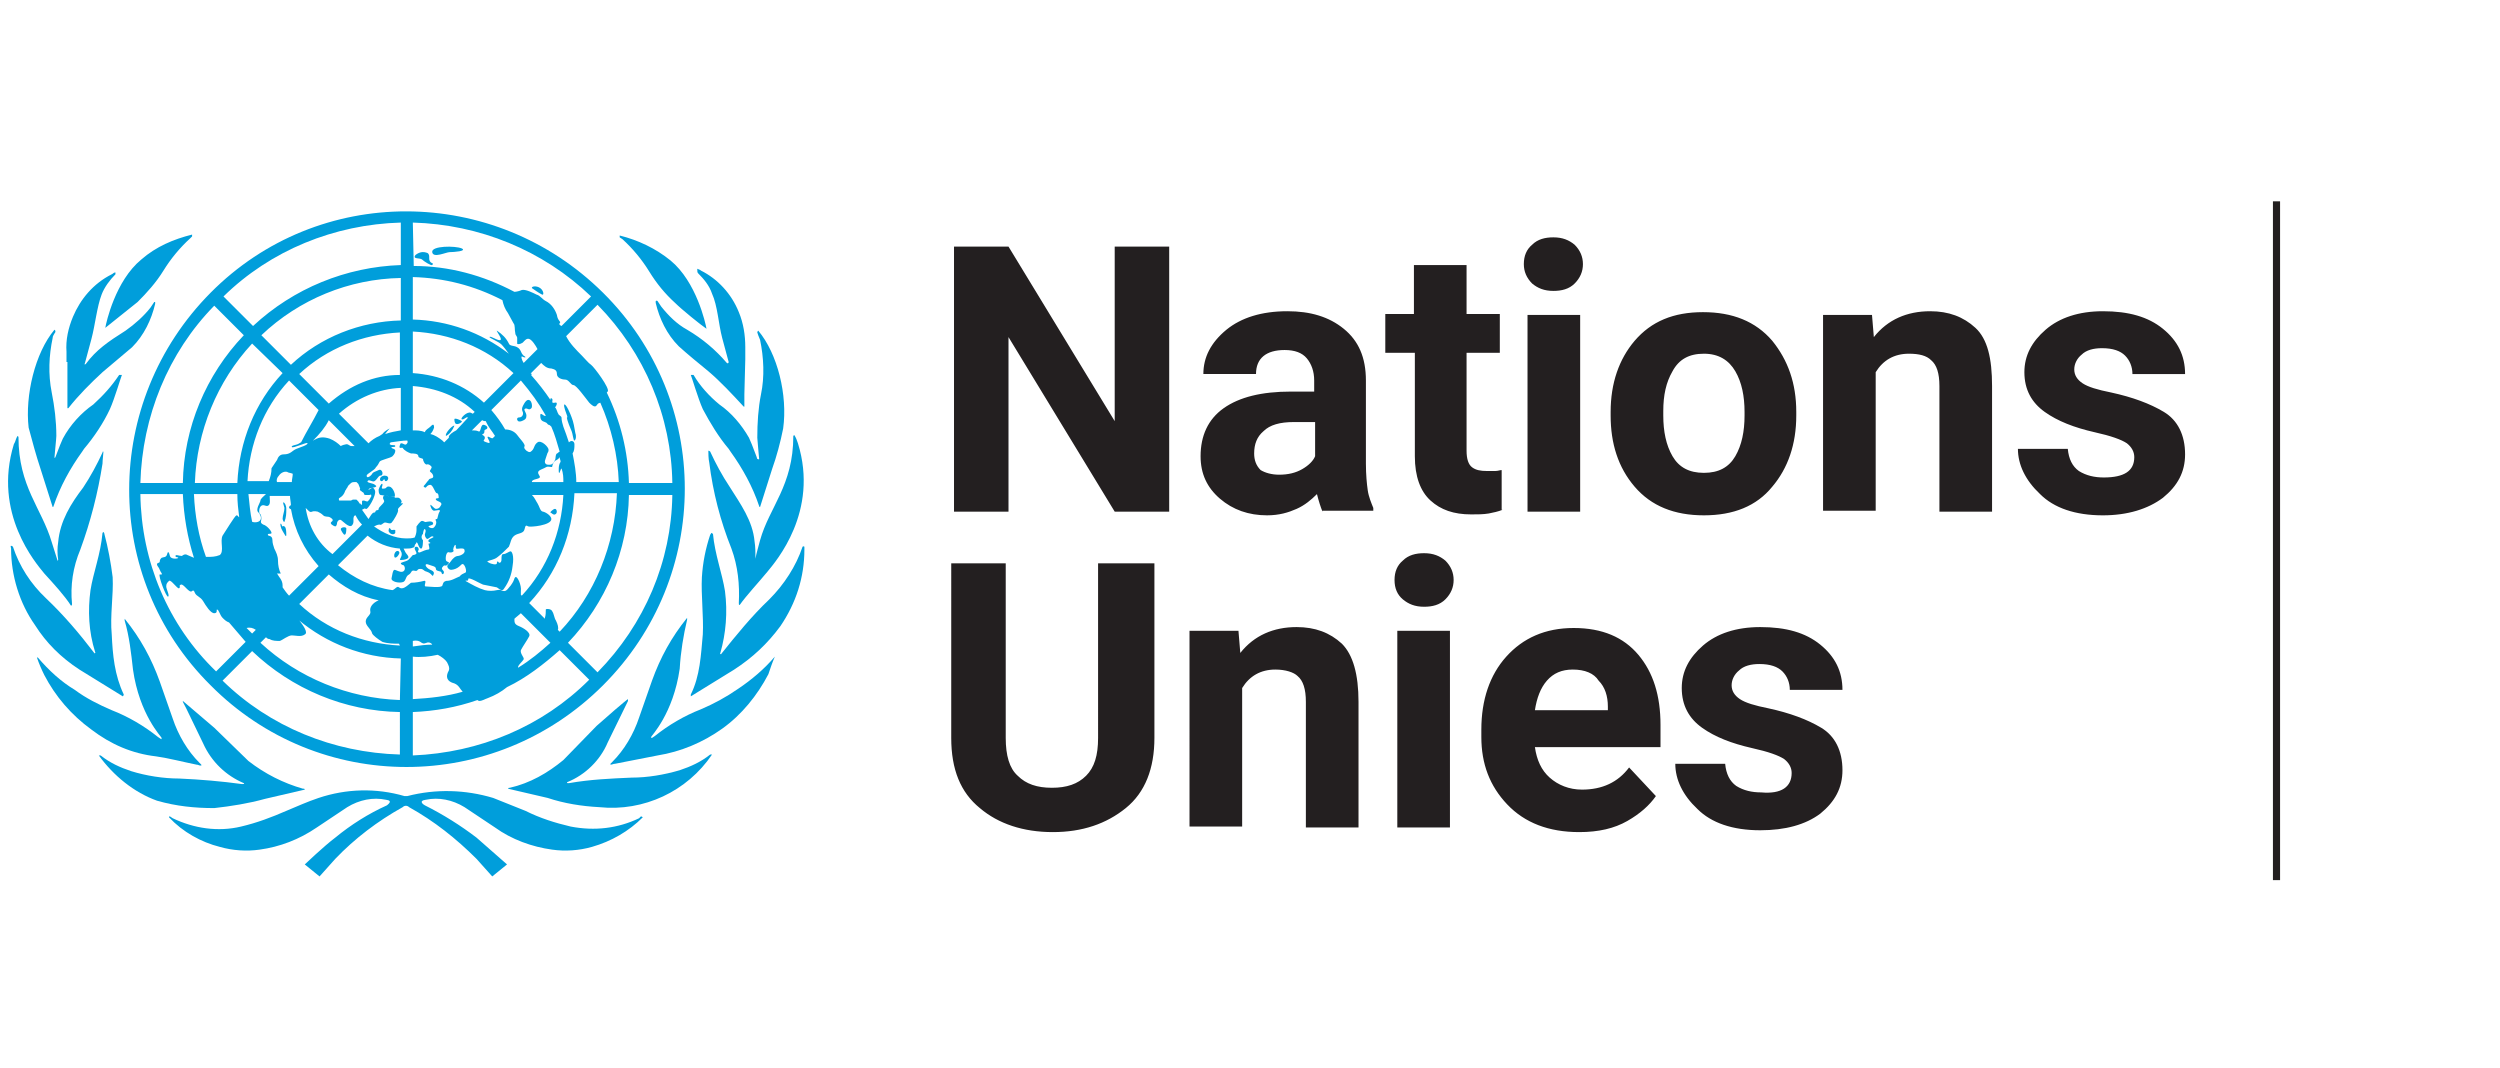 <?xml version="1.0" encoding="utf-8"?>
<!-- Generator: Adobe Illustrator 24.1.3, SVG Export Plug-In . SVG Version: 6.00 Build 0)  -->
<svg version="1.1" xmlns="http://www.w3.org/2000/svg" xmlns:xlink="http://www.w3.org/1999/xlink" x="0px" y="0px"
	 viewBox="0 0 270.7 115.6" style="enable-background:new 0 0 270.7 115.6;" xml:space="preserve">
<style type="text/css">
	.st0{display:none;}
	.st1{display:inline;fill:#00ADEF;}
	.st2{display:inline;fill:none;stroke:#231F20;stroke-width:0.773;stroke-miterlimit:10;}
	.st3{display:inline;}
	.st4{fill:#009EDB;}
	.st5{fill:#231F20;}
	.st6{fill:none;stroke:#231F20;stroke-width:0.773;stroke-miterlimit:10;}
</style>
<g id="old_emblem_and_text_which_also_had_the_vertical_line" class="st0">
	<path id="XMLID_1189_" class="st1" d="M8.9,41.7c1.1-0.9,2.4-2,3.9-3.3c0.5-0.5,1-0.9,1.3-1.2s0.6-0.7,0.9-1.2
		c0.2-0.5,0.5-1.1,0.7-1.8s0.6-1.7,1-2.9h-0.1c-0.5,1.1-1.1,1.9-1.8,2.5c-0.7,0.6-1.5,1.2-2.4,1.8c-0.9,0.6-1.7,1.3-2.6,2
		c-0.9,0.8-1.6,1.8-2.3,3.2v-0.1c0.6-1.8,1.1-3.3,1.4-4.5C9.2,35,9.5,33.9,9.7,33s0.5-1.7,0.9-2.4c0.4-0.7,1-1.3,1.8-1.9v-0.1
		C10.7,29.2,9.2,30.3,8,32s-1.7,3.6-1.7,5.7v7.1C7,43.6,7.9,42.6,8.9,41.7z M13.8,33c0.9-1,1.8-2,2.6-3s1.5-2,2.2-2.9
		s1.5-1.7,2.4-2.5l-0.1-0.1c-0.6,0.5-1.4,0.9-2.3,1.2c-0.9,0.3-1.9,0.7-2.9,1.3c-1,0.6-2,1.6-2.9,2.9s-1.8,3.3-2.4,5.8
		C11.7,35,12.8,34,13.8,33z M2.4,59.6c0.7,1,1.4,2,2.3,3c0.8,1,1.7,2.2,2.5,3.6h0.1c-0.1-0.5-0.1-1.1-0.1-1.6v-1.4
		c0-0.5,0.2-1.4,0.6-2.7s0.8-2.6,1.2-4.2c0.4-1.5,0.8-3.1,1.1-4.6c0.3-1.6,0.4-2.9,0.3-4.2h-0.1c-0.2,0.9-0.6,1.7-1.1,2.6
		c-0.5,0.8-1,1.7-1.6,2.6c-0.5,0.9-1,1.9-1.4,2.9c-0.4,1.1-0.6,2.2-0.6,3.4c0,0.4,0.1,1,0.2,1.7C6,61.4,6,61.8,6,62H5.8
		c-0.3-1.5-0.6-2.9-1.1-4.3c-0.5-1.4-1-2.6-1.5-3.8S2.3,51.7,2,50.8c-0.3-0.9-0.5-1.7-0.5-2.3c0-0.7,0-1.2,0.1-1.6
		c0-0.4,0.1-0.9,0.1-1.5H1.4c-0.2,0.5-0.5,1.4-0.8,2.6c-0.3,1.2-0.5,2.3-0.5,3.3c0,2,0.2,3.7,0.6,4.9C1.1,57.5,1.7,58.6,2.4,59.6z
		 M20.9,87.2c0.3,0,0.7,0,1.1,0c0.5,0,1,0,1.5-0.1s1.1-0.2,1.8-0.3c0.7-0.1,1.7-0.4,2.9-0.7c1.2-0.3,2.8-0.7,4.7-1.2
		c-1.3-0.3-2.4-0.7-3.4-1c-0.9-0.3-1.9-0.9-2.8-1.8c-1.1-1-2.3-2.1-3.5-3.1c-0.9-0.8-1.8-1.6-2.7-2.5c-0.3-0.2-1.6-1.4-2-1.8l0,0.3
		c0.2,0.2,1.4,2.8,1.4,2.8s0.2,0.3,0.3,0.4c0.3,0.6,0.7,1.2,1,1.8c0.1,0.2,0.3,0.5,0.4,0.7c0.4,0.8,1,1.4,1.7,2
		c0.9,0.8,2.3,1.5,4.3,2.1v0.1c-0.9-0.1-1.6-0.3-2.2-0.4s-1.1-0.2-1.6-0.3c-0.5-0.1-1-0.1-1.5-0.2c-0.6,0-1.2-0.1-1.8-0.2
		c-0.5-0.1-0.9-0.2-1.4-0.2c-0.5-0.1-0.9-0.1-1.4-0.2c-0.2,0-0.5-0.1-0.7-0.1c-0.9-0.1-1.8-0.3-2.6-0.5s-1.5-0.5-2.3-1
		c-0.8-0.4-1.6-1.1-2.4-1.9L9.6,80c0.3,0.6,0.8,1.3,1.4,1.9c0.6,0.7,1.3,1.4,2.1,2c0.8,0.7,1.9,1.3,3,1.8c1.2,0.5,2.5,0.8,4,1
		C19.9,87.1,20.5,87.1,20.9,87.2z M5,55.3L5,55.3c0.2-0.6,0.3-1.2,0.4-1.6c0.1-0.5,0.4-1,0.8-1.7s0.9-1.5,1.6-2.4s1.6-2.2,2.7-3.9
		c0.7-1,1.2-2.2,1.6-3.6c0.4-1.4,0.7-2.3,0.8-2.9h-0.1c-0.1,0.3-0.3,0.6-0.5,0.9c-0.2,0.2-0.4,0.5-0.7,0.8S11,41.6,10.5,42
		c-0.4,0.4-1,0.9-1.8,1.6c-1.3,1.2-2.2,2.3-2.6,3.4c-0.4,1-0.7,2.1-1,3.4l0,0c0-0.5,0.1-1.1,0.1-1.6s0-1.2,0-2c0-1-0.1-2.2-0.2-3.6
		c-0.1-1.4-0.2-3.1-0.2-5.3c0-0.7,0.1-1.3,0.4-1.9c0.3-0.6,0.5-1.2,0.7-1.7l0,0c-1.5,1.7-2.4,3.5-2.9,5c-0.5,1.6-0.8,3.2-0.8,4.7
		c0,1.8,0.3,3.5,1,5.3C3.9,51.2,4.5,53.2,5,55.3z M15.6,81.7l4.2,0.9l2.2,0.5c-0.8-0.7-2.2-2.9-2.2-2.9c-0.5-0.7-0.9-1.7-1.3-2.8
		c-0.4-1.1-1-2.6-1.7-4.4c-0.2-0.6-0.4-1.2-0.7-1.6c-0.2-0.5-0.5-1-0.8-1.5s-0.7-1.1-1.1-1.7c-0.4-0.6-1-1.4-1.7-2.4l-0.1,0.1
		c0.2,0.7,0.5,1.9,0.9,3.7c0.4,1.8,0.7,3.4,1.1,5c0.2,1.2,0.7,2.2,1.4,3.2c0.7,1,1.6,2,2.8,3l-0.1,0.1c-0.5-0.1-1.3-0.7-2.5-1.6
		s-2.4-1.7-3.7-2.3c-2.6-1.3-4.6-2.4-6.1-3.4s-2.6-2.3-3.3-4l-0.1,0.1c0.4,1.7,1,3.2,1.9,4.6s1.9,2.5,3,3.6c1.2,1,2.4,1.9,3.8,2.5
		C12.9,80.9,14.2,81.4,15.6,81.7z M6.1,71.2l7.5,5c-0.3-0.7-0.6-1.3-0.8-1.9s-0.4-1.3-0.5-2s-0.2-1.6-0.3-2.5s-0.2-2-0.3-3.3
		c-0.3-2.2-0.5-4-0.7-5.2s-0.6-2.5-1.1-4H9.6c0,1.2-0.1,2.1-0.2,2.9C9.3,61,9.2,61.8,9,62.4c-0.2,0.7-0.3,1.3-0.4,1.9
		c-0.1,0.6-0.2,1.2-0.2,2c0,0.7,0.2,1.7,0.7,2.9c0.4,1.2,0.8,2.2,1.2,2.9l-0.1,0.1c-1.2-1.8-2.3-3.3-3.4-4.5s-2.1-2.3-3-3.3
		s-1.7-1.9-2.3-2.9c-0.6-0.9-1.1-2.1-1.3-3.6c-0.1,0.3-0.1,0.7-0.2,1c0,0.3-0.1,0.6-0.1,1c0,1.2,0.2,2.3,0.6,3.5
		c0.4,1.2,0.9,2.3,1.5,3.3s1.3,1.9,2,2.7C4.8,70.2,5.5,70.8,6.1,71.2z M67.8,27.2c0.7,0.9,1.5,1.9,2.2,2.9c0.8,1,1.6,2,2.6,3
		c0.9,1,2.1,1.9,3.5,2.8c-0.7-2.6-1.5-4.5-2.4-5.8s-1.9-2.3-2.9-2.9s-2-1-2.9-1.3s-1.7-0.7-2.3-1.2l-0.1,0.1
		C66.3,25.4,67.1,26.3,67.8,27.2z M74.5,82.1c-0.7,0.4-1.5,0.8-2.3,1s-1.6,0.4-2.6,0.5c-0.2,0-0.5,0.1-0.7,0.1
		c-0.5,0.1-0.9,0.1-1.4,0.2s-0.9,0.1-1.4,0.2c-0.6,0.1-1.2,0.1-1.8,0.2c-0.5,0-1,0.1-1.5,0.2s-1,0.2-1.6,0.3
		c-0.6,0.1-1.3,0.2-2.2,0.4v-0.1c2-0.6,3.4-1.3,4.3-2.1c0.7-0.5,1.3-1.2,1.7-2c0.1-0.2,0.3-0.5,0.4-0.7c0.3-0.6,0.7-1.2,1-1.8
		c0.1-0.1,0.3-0.4,0.3-0.4s1.3-2.5,1.4-2.8L68,75.2c-0.4,0.4-1.7,1.6-2,1.8c-0.9,0.8-1.9,1.6-2.7,2.5c-1.1,1.1-2.3,2.1-3.5,3.1
		c-0.9,0.9-1.9,1.5-2.8,1.8c-0.9,0.3-2.1,0.6-3.3,1c2,0.5,3.5,0.9,4.7,1.2c1.2,0.3,2.1,0.5,2.9,0.7c0.7,0.1,1.4,0.2,1.8,0.3
		c0.5,0.1,1,0.1,1.5,0.1c0.4,0,0.8,0,1.1-0.1c0.3,0,1-0.1,1-0.1c1.5-0.2,2.8-0.6,4-1c1.2-0.5,2.2-1.1,3-1.8c0.9-0.7,1.6-1.4,2.1-2
		c0.6-0.7,1-1.3,1.4-1.9L77,80.2C76.1,81,75.3,81.6,74.5,82.1z M80.2,73.5c-1.5,1-3.5,2.1-6.1,3.4c-1.3,0.6-2.5,1.4-3.7,2.3
		c-1.2,1-2,1.5-2.4,1.6l-0.1-0.1c1.2-1,2.1-2,2.8-3c0.7-1,1.2-2,1.4-3.2c0.3-1.6,0.7-3.2,1.1-5s0.7-3,0.9-3.7L74,65.7
		c-0.7,0.9-1.2,1.7-1.7,2.4c-0.4,0.6-0.8,1.2-1.1,1.7c-0.3,0.5-0.6,1-0.8,1.5c-0.2,0.5-0.5,1-0.7,1.6c-0.7,1.8-1.3,3.3-1.7,4.4
		c-0.4,1.1-0.8,2-1.3,2.8c0,0-1.4,2.2-2.2,2.9l2.2-0.5l4.2-0.9c1.4-0.3,2.7-0.7,4.1-1.4c1.4-0.7,2.6-1.5,3.8-2.5
		c1.2-1,2.2-2.2,3-3.6c0.9-1.4,1.5-2.9,1.9-4.6l-0.1-0.1C82.8,71.2,81.7,72.5,80.2,73.5z M83.3,54c-0.5,1.2-1,2.4-1.5,3.8
		c-0.5,1.4-0.9,2.8-1.1,4.3h-0.1c0-0.1,0.1-0.6,0.2-1.3c0.2-0.7,0.2-1.3,0.2-1.7c0-1.2-0.2-2.4-0.6-3.4s-0.9-2-1.4-2.9
		s-1.1-1.8-1.6-2.6s-0.9-1.7-1.1-2.6h-0.1c-0.1,1.2,0,2.6,0.3,4.2c0.3,1.6,0.7,3.1,1.1,4.6s0.8,2.9,1.2,4.2c0.4,1.3,0.6,2.2,0.6,2.7
		v1.4c0,0.5,0,1.1-0.1,1.6h0.1c0.8-1.4,1.6-2.6,2.5-3.6c0.8-1,1.6-2,2.3-3c0.7-1,1.2-2.1,1.6-3.4c0.4-1.3,0.6-2.9,0.6-4.9
		c0-0.9-0.2-2-0.5-3.3c-0.3-1.2-0.6-2.1-0.8-2.6H85c0,0.6,0,1.1,0.1,1.5c0,0.4,0.1,0.9,0.1,1.6c0,0.6-0.2,1.4-0.5,2.3
		C84.2,51.8,83.8,52.9,83.3,54z M80.2,46.9c-0.4-1-1.3-2.1-2.6-3.4c-0.7-0.7-1.3-1.2-1.8-1.6c-0.4-0.4-0.8-0.8-1.1-1.1
		c-0.3-0.3-0.5-0.6-0.7-0.8s-0.3-0.5-0.5-0.9h-0.1c0.1,0.6,0.4,1.6,0.8,2.9c0.4,1.4,0.9,2.5,1.6,3.6c1.1,1.6,2,2.9,2.7,3.9
		c0.7,0.9,1.2,1.8,1.6,2.4c0.4,0.7,0.6,1.3,0.8,1.7c0.1,0.5,0.2,1,0.3,1.6h0.1c0.5-2.2,1.1-4.1,1.8-5.9c0.7-1.8,1-3.6,1-5.3
		c0-1.6-0.3-3.1-0.8-4.7c-0.5-1.6-1.5-3.3-2.9-5.1h-0.1c0.2,0.5,0.4,1.1,0.7,1.7c0.3,0.6,0.4,1.3,0.4,1.9c0,2.2-0.1,3.9-0.2,5.3
		c-0.1,1.4-0.2,2.5-0.2,3.6c0,0.8,0,1.5,0,2s0.1,1,0.1,1.6H81C80.9,49.1,80.6,47.9,80.2,46.9z M75.7,30.8c0.4,0.7,0.7,1.5,0.9,2.4
		c0.2,0.9,0.5,2,0.8,3.2s0.8,2.7,1.4,4.5V41c-0.7-1.4-1.4-2.4-2.3-3.2s-1.7-1.5-2.6-2c-0.9-0.6-1.6-1.2-2.4-1.8
		c-0.7-0.6-1.3-1.5-1.8-2.5h-0.1c0.4,1.2,0.7,2.2,1,2.9c0.2,0.7,0.5,1.3,0.7,1.8s0.5,0.9,0.9,1.2c0.3,0.3,0.8,0.7,1.3,1.2
		c1.5,1.3,2.8,2.4,3.9,3.3c1.1,0.9,2,1.9,2.7,3v-7.1c0-2.1-0.6-4-1.7-5.7c-1.2-1.7-2.6-2.8-4.5-3.3v0.1
		C74.7,29.5,75.3,30.1,75.7,30.8z M63.9,89.2c-0.6,0-1.2,0-1.7-0.2c-0.5-0.1-1.1-0.2-1.9-0.4l0,0c-0.6-0.2-1.3-0.4-2-0.7
		c-0.8-0.3-1.7-0.6-2.8-1c-1.9-0.7-3.4-1.2-4.3-1.5c-1-0.3-2-0.5-2.9-0.5s-1.9,0.1-3,0.4c-1,0.2-1.7,0.4-2.2,0.5
		c-0.4-0.1-1.1-0.3-2.1-0.5c-1.1-0.2-2.1-0.3-3-0.3s-1.9,0.2-2.9,0.5s-2.4,0.8-4.3,1.5c-2.2,0.8-3.9,1.4-5,1.7
		c-1.1,0.3-2.2,0.5-3.3,0.5c-0.5,0-1,0-1.4-0.1c-0.5-0.1-0.9-0.2-1.2-0.3c0,0-1-0.3-1.5-0.5s-1.2-0.5-1.9-0.9l-0.1,0.1
		c1.1,1.2,3.6,2.7,3.6,2.7c1.9,1.1,3.8,1.6,5.6,1.6c0.8,0,1.5-0.1,2.2-0.2c0.6-0.1,1.3-0.3,1.9-0.6c0.6-0.3,1.4-0.6,2.1-1
		c0.8-0.4,1.7-0.9,2.8-1.6c1.2-0.7,2.1-1.3,2.9-1.8c0.8-0.4,1.7-0.7,2.7-0.7c0.4,0,0.8,0.1,1.2,0.2c-1.4,1-2.9,1.9-4.7,2.9
		c-1.7,1-3.4,2.4-5,4.2l1.7,1.5c1.5-1.8,3.1-3.4,5-4.9c1.8-1.4,3.3-2.4,4.7-2.9c1.3,0.5,2.9,1.4,4.7,2.9c1.9,1.5,3.5,3.1,5,4.9
		l1.7-1.5c-1.6-1.7-3.3-3.1-5.1-4.2c-1.8-1-3.3-1.9-4.7-2.7c0.5-0.1,1-0.2,1.3-0.2c1,0,1.9,0.2,2.7,0.7c0.8,0.4,1.8,1,2.9,1.8
		c1,0.6,1.9,1.1,2.7,1.6c0.7,0.4,1.4,0.8,2.1,1c0.6,0.2,1.3,0.4,1.9,0.6c0.6,0.1,1.3,0.2,2,0.2l0,0h0.4c1.4,0,3-0.3,4.6-1
		c1.7-0.7,3.2-1.8,4.5-3.4v-0.1c-1.4,0.7-2.5,1.1-3.4,1.4C65.8,89.1,64.9,89.2,63.9,89.2z M86.4,59.7c0-0.1,0-0.2,0-0.3
		c0-0.2,0-0.3,0-0.5c0-0.3-0.1-0.6-0.2-1c-0.2,1.4-0.6,2.6-1.3,3.6c-0.6,0.9-1.4,1.9-2.3,2.9c-0.1,0.1-0.1,0.1-0.2,0.2
		c-0.9,0.9-1.8,2-2.9,3.1c-1.1,1.2-2.2,2.6-3.3,4.4l0,0c0.4-0.7,0.8-1.7,1.2-2.9c0.4-1.2,0.6-2.1,0.6-2.9c0-0.7-0.1-1.4-0.2-2
		s-0.2-1.2-0.4-1.9c-0.1-0.7-0.3-1.4-0.4-2.2s-0.2-1.8-0.2-2.9h-0.1c0,0,0,0,0,0.1c0,0,0,0,0-0.1h-0.1c-0.5,1.4-0.9,2.7-1.1,4
		c-0.2,1.2-0.4,2.9-0.7,5.2c-0.1,1.3-0.2,2.4-0.3,3.3c-0.1,0.9-0.2,1.7-0.3,2.5c-0.1,0.7-0.3,1.4-0.5,2c-0.2,0.5-0.4,1.1-0.7,1.6
		c-0.1,0.1-0.1,0.2-0.2,0.3l0,0l0,0l2.5-1.7l5.1-3.3c0.6-0.4,1.3-1,2-1.8s1.4-1.7,1.9-2.7c0.4-0.6,0.7-1.3,1-2
		c0.2-0.4,0.4-0.9,0.5-1.3c0.4-1.2,0.6-2.4,0.6-3.5l0,0l0,0C86.4,59.9,86.4,59.8,86.4,59.7z M56.9,29.8c0.2,0.1,0.3,0.2,0.5,0.3
		c0.1,0.1,0.2,0.3,0.3,0.4s0.2,0.2,0.3,0.2c0.2,0,0.3-0.1,0.3-0.2s0-0.2-0.1-0.2c0,0-0.1,0-0.1-0.2c0-0.3-0.1-0.5-0.2-0.6
		c-0.3-0.3-0.6-0.3-0.9-0.2c-0.1-0.1-0.1-0.1-0.2-0.1h-0.1c-0.2,0-0.3,0.1-0.3,0.2C56.6,29.7,56.7,29.8,56.9,29.8z M46.1,27.4h0.2
		c0.5-0.2,1-0.3,1.2-0.3H49c0.3,0,0.5-0.1,0.6-0.3c0.1-0.2,0.2-0.3,0.3-0.5c-0.3-0.4-0.7-0.7-1.2-0.7c-0.5-0.1-0.8-0.1-1-0.1
		c-0.1,0-0.5,0.1-1.2,0.4c-0.7,0.2-1.1,0.4-1.2,0.5c-0.3-0.1-0.5,0-0.6,0.2c0.1,0.1,0.3,0.3,0.6,0.5C45.4,27.3,45.7,27.4,46.1,27.4z
		 M43,83.1c16.9,0,30.7-13.8,30.7-30.7S59.9,21.7,43,21.7S12.3,35.5,12.3,52.4C12.4,69.3,26.1,83.1,43,83.1z M13.9,53.2h4.7
		c0.1,2.1,0.4,4.1,1,6c-0.1,0-0.2-0.1-0.4-0.2l-0.1-0.1l-0.5-0.7l-0.8,0.3c0,0.5-0.2,0.6-0.5,0.5c-0.1-0.1-0.3-0.2-0.4-0.2
		c-0.5,0-0.9,0.3-1,0.9c-0.1,0.6-0.2,1-0.2,1.2l0.7,1.8c0.1,0.2,0.3,0.2,0.6,0.1c0.3,0.3,0.5,0.6,0.6,0.7c0.1,0.1,0.3,0.2,0.5,0.2
		s0.3-0.1,0.3-0.3h0.1c0.1,0.1,0.3,0.3,0.4,0.5c0.1,0.2,0.3,0.3,0.5,0.5v-0.1c0.3,0.2,0.5,0.4,0.9,0.4c0.1,0.5,0.3,0.9,0.6,1.1
		c0.3,0.3,0.5,0.4,0.8,0.4c0.1,0,0.3-0.1,0.4-0.2c0.2,0.5,0.4,0.9,0.5,1s0.3,0.2,0.5,0.3c0.2,0.1,0.3,0.2,0.4,0.3h0.2l0,0
		c0.1,0.3,0.2,0.5,0.5,0.8c0.2,0.2,0.4,0.4,0.6,0.5c0,0,0,0-0.1,0c0,0,0,0,0.1,0c0,0,0,0,0.1,0c0.1,0.1,0.1,0.2,0.2,0.2l-3.3,3.3
		C17.1,67.4,14.1,60.6,13.9,53.2z M36.4,44.6c-0.1-0.1-0.2-0.1-0.3-0.2l-0.3-0.3c1.7-1.5,4-2.5,6.4-2.7v3.2l-0.1-0.1L42,44.4l0,0
		c0,0-0.1-0.1-0.2-0.1h-0.1l0,0c-0.1,0-0.2,0-0.2,0c-0.1,0-0.2,0.1-0.2,0.1h-0.1c-0.1-0.1-0.1-0.2-0.1-0.5l0,0l0,0
		c-0.3,0.1-0.4,0.3-0.5,0.4c0,0.1-0.1,0.4-0.2,0.7c-0.1,0.3-0.2,0.5-0.5,0.6s-0.5,0.2-0.6,0.4L39,45.8h-0.5
		c-0.1-0.1-0.2-0.2-0.3-0.3c-0.1,0-0.1-0.1-0.2-0.2c-0.1-0.1-0.1-0.1-0.1,0c-0.1,0-0.2,0.1-0.3,0.2l-0.3-0.3h0.1V45
		C37,45,36.8,44.8,36.4,44.6z M34.7,43l-3.1-3.1c2.8-2.6,6.6-4.2,10.7-4.4v4.4C39.4,40.1,36.8,41.2,34.7,43z M36.5,57.8
		c0.2-0.2,0.1-0.5,0.2-0.7l-0.4,0.3c0.3-0.3,0.5-0.6,0.6-0.8s0.2-0.4,0.3-0.6l0,0c0.1,0.2,0.2,0.4,0.4,0.6l-2.9,2.9
		c-1.1-1.3-2-2.9-2.4-4.6c0.2,0,0.5,0.1,0.7,0.2c0.1,0,0.6,0.6,0.6,0.6c0.1,0,0.3,0,0.4-0.1l0.4,0.3c0,0.3,0,0.4,0.1,0.5
		c0,0.1,0.1,0.2,0.3,0.3s0.3,0.2,0.4,0.4l0.2-0.1c0-0.1,0-0.2-0.1-0.4c0-0.2,0-0.3,0.1-0.3l0.2,0.7l0.2,0.8l0,0
		C36.2,57.9,36.4,57.9,36.5,57.8z M42.6,61c0.2,0.2,0.3,0.3,0.3,0.4c0,0.2-0.3,0.3-0.8,0.3c-0.2,0-0.3,0.2-0.4,0.6
		c-0.1,0.4-0.1,0.7-0.2,1c-0.1,0-0.1,0-0.2,0l0,0c-2.1-0.3-3.9-1.2-5.4-2.5l2.8-2.8c1,1,2.4,1.6,3.8,1.8c0,0.2,0,0.4,0.1,0.4
		c-0.1,0.1-0.2,0.3-0.2,0.5C42.3,60.7,42.4,60.8,42.6,61z M29,61.2c-0.1-0.9-0.1-1.5-0.2-1.7c-0.1-0.3-0.2-0.6-0.3-0.9
		c-0.1-0.6-0.2-1.1-0.3-1.4c-0.1-0.3-0.5-0.7-1-1.3v-0.6c0-0.1-0.1-0.3-0.2-0.6v-0.1c0-0.1,0.1-0.2,0.2-0.3c0.1,0,0.5-0.2,1.1-0.4
		c0-0.5,0-0.8,0.1-0.9l0.7,0.1c0.2,0,0.3-0.1,0.3-0.4c0-0.1-0.1-0.3-0.2-0.6C29,51.8,29,51.5,29,51.4s0.1-0.3,0.3-0.4
		c0.2-0.1,0.4-0.2,0.6-0.2c0.3,0,0.6,0.1,0.7,0.4c0.1,0.2,0.2,0.5,0.2,0.8c0,0.2,0,0.4,0,0.6c0,0.2-0.1,0.3-0.1,0.5l0.2,0.1
		c-0.1,0.7-0.4,1-0.8,1c-0.2,0-0.4-0.1-0.5-0.3s-0.2-0.3-0.4-0.3c-0.1,0-0.1,0-0.1,0.1s0,0.3,0.1,0.4c0.1,0.1,0.1,0.3,0.1,0.5
		c0,0.5-0.2,0.7-0.6,0.5c-0.1,0.3,0,0.4,0.4,0.4c0.1,0.4,0.3,0.6,0.4,0.5s0.1-0.3,0.2-0.7s0.1-0.7,0.2-0.8l0.1,0.1l0.4-0.1
		c0,0.1,0,0.1,0,0.2h0.1c0.4,2.3,1.5,4.4,2.9,6L29.3,65c-0.2-0.2-0.3-0.4-0.2-0.7c0.1-0.4,0.5-0.7,0.6-1.1l0.1-0.8
		C29.2,61.7,29,61.3,29,61.2z M26.5,54.8c0.1,0.1,0.1,0.3,0.1,0.4c0,0.2-0.1,0.3-0.2,0.3h-0.1c-0.1-0.8-0.2-1.5-0.3-2.3h0.9
		c0,0.2,0,0.3-0.1,0.4c-0.1,0.1-0.2,0.3-0.3,0.4c-0.1,0.1-0.2,0.3-0.2,0.4C26.4,54.5,26.5,54.7,26.5,54.8z M26.1,51.6
		c0.2-4.1,1.8-7.8,4.4-10.7l3.1,3.1l-0.1,0.1c-0.2,0-0.4,0.1-0.5,0.2c-0.1,0.2-0.3,0.4-0.5,0.6c-0.5,0.2-0.8,0.4-1,0.5
		s-0.4,0.4-0.8,0.8c-0.4,0.2-0.7,0.3-0.8,0.4c-0.1,0-0.2,0.1-0.4,0.3c0.1,0.3,0.1,0.5,0,0.6c-0.1,0-0.5,0.1-1,0.3
		c-0.1,0-0.1,0-0.2,0.1L28,48.2c-0.1,0.1-0.1,0.3-0.1,0.4c0,0.1,0,0.2-0.1,0.4c-0.2,0.1-0.4,0.3-0.5,0.5c-0.1,0.3-0.1,0.6,0,0.9
		l0.1,1l0,0c0,0.1,0.1,0.2,0.1,0.3L26.1,51.6L26.1,51.6z M34.7,61.8c1.5,1.3,3.4,2.3,5.4,2.8c-0.1,0.1-0.3,0.1-0.4,0.1
		c-0.3,0.1-0.5,0.3-0.6,0.7c-0.1,0.4-0.2,0.7-0.5,0.8c-0.2,0.1-0.3,0.3-0.3,0.5c0.3,0.3,0.6,0.8,0.7,1.2c0.1,0.5,0.5,0.8,1,0.9
		l0.6,0.2c0.2,0,0.4,0.1,0.6,0.2c0.2,0,0.4,0,0.5,0.1c-3.9-0.3-7.5-1.9-10.3-4.4L34.7,61.8z M30.5,38.8l-3.1-3.1
		c3.9-3.7,9.1-6,14.8-6.2v4.4C37.7,34.1,33.6,35.9,30.5,38.8z M29.4,39.9c-2.9,3.1-4.7,7.2-4.9,11.8h-4.4c0.2-5.7,2.5-10.9,6.2-14.9
		L29.4,39.9z M24.5,53.2c0,0.8,0.1,1.5,0.2,2.3c-0.1-0.1-0.1-0.2-0.2-0.3c-0.2-0.3-0.4-0.5-0.6-0.5s-0.3,0.1-0.4,0.3
		s-0.2,0.3-0.3,0.5c-0.6,0.3-0.9,0.5-1.1,0.5c-0.3,0.3-0.5,0.7-0.6,1.2c-0.1,0.1-0.1,0.3,0,0.4c0.1,0.1,0.1,0.3-0.2,0.4
		c0.1,0.3,0.2,0.4,0.1,0.5c0.1,0.1,0,0.2-0.1,0.2s-0.2,0-0.3,0.1c-0.1,0.1-0.1,0.1-0.1,0.2c-0.5-1.8-0.9-3.7-0.9-5.7h4.5V53.2z
		 M42.2,81.5c-7.4-0.2-14.2-3.2-19.2-8l3.3-3.3c4.2,3.9,9.8,6.4,15.9,6.6L42.2,81.5z M42.2,75.3c-5.7-0.2-10.9-2.5-14.8-6.1
		c0.3,0.1,0.6,0.2,0.8,0.2c0.2,0,0.5-0.1,0.8-0.2s0.6-0.3,0.9-0.4c0.4,0,0.7-0.1,0.9-0.2c0.3,0.1,0.5,0.1,0.8,0
		c0.2-0.1,0.4-0.2,0.4-0.5c0-0.2-0.1-0.4-0.4-0.6c-0.2-0.2-0.4-0.3-0.4-0.5c0-0.1-0.1-0.2-0.2-0.3c-0.1-0.1-0.3-0.3-0.7-0.7l0,0
		c3.1,2.9,7.2,4.7,11.8,4.9v4.4H42.2z M43.1,63.9L43.1,63.9c-0.5,0-0.8-0.1-1-0.2c0-0.1-0.1-0.2-0.1-0.3c0.1-0.1,0.2-0.2,0.5-0.3
		c0.3-0.2,0.5-0.3,0.6-0.3v-0.3l0.8-0.6c0.1-0.1,0.2-0.1,0.3-0.1c0,0,0.2-0.1,0.6-0.2c0.1,0,0.3,0.1,0.8,0.4
		c0.5,0.2,0.7,0.4,0.8,0.4l0.1-0.4c0.1,0,0.3,0.1,0.6,0.4c0.1,0,0.3-0.1,0.5-0.2c0.1-0.2,0.1-0.4,0-0.5c0.1,0,0.2,0,0.3,0.1
		c0.1,0,0.1,0,0.2,0.1c0,0,0.1,0.1,0.2,0.1h0.1c0.1,0,0.3-0.1,0.6-0.3c0.2-0.2,0.4-0.3,0.6-0.4c0.1-0.1,0.1-0.1,0.2,0
		c0.1,0.1,0.1,0.2,0.1,0.4c0,0.5-0.3,1-0.9,1.2c-0.6,0.3-1.1,0.5-1.5,0.6c-0.1,0.1-0.2,0.2-0.3,0.5c-0.1,0.2-0.2,0.4-0.4,0.4
		c-0.3,0-0.7-0.1-1.3-0.2c-0.1-0.1-0.2-0.3-0.3-0.6c-0.2,0-0.5,0-0.7,0.1l-0.8,0.2C43.4,63.9,43.2,63.9,43.1,63.9z M47.5,60.5
		c0.1-0.3,0.2-0.6,0.5-0.7c0.3-0.1,0.5-0.2,0.8-0.2c0,0.2-0.2,0.4-0.6,0.6C47.8,60.4,47.6,60.5,47.5,60.5L47.5,60.5z M50.7,58
		c0.3,0.2,0.4,0.4,0.4,0.8c0,0.3-0.1,0.4-0.4,0.4c-0.2,0-0.4-0.2-0.5-0.7c-0.5-0.1-0.7-0.4-0.8-0.7s0-0.5,0.1-0.6s0.3-0.1,0.4-0.2
		c0.1,0,0.2,0.1,0.1,0.5C50.1,57.7,50.4,57.9,50.7,58z M60.5,40.9c0.1,0,0.1,0,0.2,0.1c0.3,0,0.5,0.1,0.7,0.2
		c0.2,0.1,0.6,0.6,1.2,1.5c0.1,0,0.2,0.1,0.3,0.3s0.2,0.3,0.4,0.3c0.1,0,0.3-0.1,0.5-0.2c0-0.1,0-0.2,0.1-0.3c1.2,2.7,1.9,5.6,2,8.7
		h-4.3v-0.1c0.1-0.4-0.1-0.8-0.2-1.1c-0.2-0.6-0.3-0.9-0.1-1.5c0.1-0.4,0.1-0.7,0.1-0.9c-0.2,0-0.3,0-0.4,0.1
		c-0.1,0.1-0.2,0.2-0.3,0.5c-0.1,0.2-0.2,0.4-0.3,0.6v0.1c0,0.1-0.1,0.2-0.1,0.2s0,0.1-0.1,0.3c-0.1,0.3-0.1,0.5-0.2,0.8
		c-0.1,0.2-0.1,0.5,0,0.8l0,0c0,0.1,0,0.2,0,0.3h-2.2c0.1-0.1,0.3-0.2,0.5-0.3h-0.1l0.6-0.3c-0.1-0.1-0.2-0.2-0.2-0.3
		c0-0.2,0-0.3,0.1-0.4c0.1,0,0.3-0.1,0.6-0.2c0.1-0.1,0.3-0.5,0.5-1c0.3-0.6,0.8-1.4,0.8-2c0-0.2-0.2-0.4-0.2-0.5s0-0.3,0.1-0.4
		c0-0.7,0.3-2-0.6-2.2c-0.1,0-0.1-0.1-0.1-0.3c0.2-0.1,0.3-0.4,0.2-0.8h-0.6c0-0.1,0-0.2,0.2-0.4c0.1-0.2,0.2-0.3,0.2-0.5
		s-0.1-0.3-0.3-0.3s-0.4,0-0.5,0.1C58.6,42,58.5,42,58.5,42c-0.1,0-0.1,0-0.2,0c0-0.1-0.1-0.1-0.2-0.2c0-0.3-0.2-0.7-0.4-1
		c-0.3-0.3-0.6-0.5-0.8-0.6l0,0c0-0.2,0-0.3,0-0.4l0.9-0.9l1.2,0.4c0,0.3,0.1,0.6,0.3,0.7c0.1,0.1,0.2,0.2,0.4,0.3s0.4,0.2,0.5,0.4
		v0.1C60.3,40.8,60.4,40.9,60.5,40.9z M56.3,70.6c-0.1-0.1-0.2-0.1-0.3-0.1s-0.2-0.1-0.2-0.2s0.1-0.3,0.3-0.4s0.4-0.4,0.5-0.7
		c0.1-0.3,0.2-0.5,0.2-0.6s-0.1-0.2-0.2-0.3c-0.1,0-0.2-0.1-0.4-0.3c-0.1-0.1-0.3-0.1-0.5-0.2s-0.4-0.2-0.6-0.3
		c-0.2-0.1-0.3-0.3-0.3-0.5c0-0.1,0.1-0.2,0.2-0.5c0-0.1,0.1-0.2,0.1-0.3c0.1-0.1,0.2-0.1,0.2-0.2l2.4,2.4c0,0.3,0.2,0.4,0.5,0.5
		l0.3,0.3c-0.8,0.8-1.7,1.5-2.6,2.1c0-0.1,0.1-0.2,0.2-0.3l0.1-0.1C56.3,70.8,56.3,70.7,56.3,70.6z M54.9,59.4
		c-0.2-0.1-0.4,0-0.6,0.1c-0.3,0.1-0.5,0.3-0.6,0.6c0,0.1,0,0.1-0.1,0.1s-0.3,0-0.4,0.1c-0.2,0.1-0.4,0.1-0.5,0.2
		c-0.2,0-0.3-0.1-0.3-0.2c0-0.2,0.3-0.3,0.9-0.4c0.3-0.3,0.4-0.5,0.5-0.6s0.2-0.1,0.5-0.2c0.3-0.1,0.5-0.4,0.8-0.8
		c0.3-0.4,0.4-0.6,0.4-0.6h0.1c0,0.3,0.1,0.5,0.4,0.5c0.2,0,0.4-0.2,0.5-0.7c0.4,0.1,0.7,0.2,0.9,0.2c0.4,0,0.6-0.1,0.7-0.4h1.3v0.1
		v0.1l0,0c-0.7,2.3-1.9,4.3-3.4,6.1c0-0.1,0-0.2,0-0.3c0,0-0.3-0.9-0.4-0.9c-0.1,0-0.3,0.2-0.5,0.7s-0.3,0.8-0.4,0.9l-1,0.2
		c-0.3,0.1-0.6,0.1-0.9,0.1c-0.1,0-0.4-0.1-0.9-0.4c-0.4-0.2-0.7-0.4-0.9-0.4c-0.2-0.1-0.5-0.1-0.9-0.2c-0.4-0.1-0.6-0.2-0.6-0.3
		c0-0.2,0.1-0.3,0.4-0.3c0.1,0,0.4,0.1,0.8,0.2c0.4,0.1,0.8,0.2,1.2,0.3s0.8,0.2,1.1,0.3s0.5,0.2,0.6,0.2l0.6-0.2
		c0-0.1,0.1-0.3,0.2-0.6c0.1-0.2,0.2-0.4,0.2-0.6c0.1-0.3,0.3-0.6,0.4-1.1c0.1-0.5,0.2-0.9,0.2-1.2C55.2,59.6,55.1,59.4,54.9,59.4z
		 M57.6,53.2H60c0,1-0.2,2-0.4,3c-0.2-0.5-0.4-0.8-0.5-0.9c-0.1-0.1-0.4-0.4-0.8-0.8c-0.1-0.3-0.1-0.6-0.2-0.7
		c0-0.1-0.1-0.1-0.1-0.2C57.8,53.4,57.7,53.3,57.6,53.2z M58.6,65.7c-0.2,0-0.3,0.1-0.3,0.2s0,0.3-0.1,0.6L56.7,65
		c2-2.2,3.5-4.9,4.3-7.9c0,0,0,0,0.1-0.1c0.3,0.1,0.6,0.1,0.7,0c0.1-0.1,0.2-0.2,0.2-0.3c0-0.2-0.2-0.5-0.5-0.8h-0.1
		c0.2-0.9,0.3-1.8,0.3-2.7h4.4c-0.2,5.7-2.5,10.9-6.2,14.9l-0.2-0.2l0,0c-0.1-0.5-0.1-0.9-0.2-1.4C59.2,65.9,59,65.7,58.6,65.7z
		 M57.5,43.5C57.5,43.6,57.5,43.6,57.5,43.5c0,0.2,0,0.3-0.1,0.5s-0.1,0.4-0.2,0.5c0.1,0.1,0.3,0.4,0.8,0.7s0.8,0.6,0.9,0.7
		c0.1,0.2,0.3,0.6,0.5,1.2c0.2,0.6,0.3,0.9,0.3,1.1c-0.1,0.3-0.2,0.5-0.3,0.7c-0.3,0.4-0.6,0.6-1,0.6l-0.1-0.1
		c0-0.1,0.1-0.3,0.2-0.6c0.1-0.3,0.2-0.5,0.2-0.6c0.3-0.2,0.4-0.4,0.4-0.6c-0.1-0.1-0.2-0.1-0.3-0.2c-0.1,0-0.2-0.2-0.5-0.5
		c0-0.2-0.2-0.3-0.6-0.3c-0.2,0-0.4,0.1-0.5,0.2c-0.1,0.1-0.3,0.2-0.5,0.4l-0.2-0.4c0.1-0.1,0.1-0.3,0.1-0.4L55.8,45
		c-0.2-0.1-0.6-0.3-1.1-0.4c-0.3-0.1-0.5,0-0.8,0c-0.3,0.1-0.5,0-0.8,0s-0.5,0.1-0.8,0.3s-0.5,0.4-0.7,0.7c-0.1,0.1,0,0.3-0.3,0.2
		c0,0-0.1-0.1-0.3-0.3l4.6-4.6c0,0.1,0.1,0.1,0.1,0.1c0.1,0.1,0.2,0.2,0.4,0.5c0.1,0.2,0.3,0.4,0.4,0.5
		C56.8,42.6,57.2,43.1,57.5,43.5z M46.4,74.1c0.4,0.3,0.8,0.5,1.3,0.7c-1.3,0.3-2.6,0.4-3.9,0.5v-4.4l0,0c0.2,0.3,0.5,0.6,0.6,0.7
		s0.4,0.1,0.9,0.2c0.5,0,0.7,0.1,0.7,0.3c0,0.1-0.1,0.3-0.2,0.5c-0.1,0.2-0.2,0.3-0.2,0.5C45.7,73.4,45.9,73.8,46.4,74.1z
		 M43.8,81.5v-4.7c1.7-0.1,3.4-0.3,5.1-0.7v0.1v0.1c0.5,0.4,0.9,0.7,1,1s0.5,0.4,1.1,0.4c0.3,0,0.6-0.1,0.7-0.2
		c0.1-0.1,0.2-0.3,0.4-0.4c0.1-0.1,0.3-0.2,0.5-0.3c0.2-0.1,0.3-0.2,0.4-0.3c0.3-0.1,0.6-0.3,0.7-0.6c0.3-0.2,0.5-0.5,0.6-0.8
		c0.1,0,0.3-0.1,0.4-0.3c0.1-0.2,0.3-0.5,0.4-1.1c0.1,0,0.1-0.1,0.2-0.1c0-0.1,0-0.1,0-0.2c1.6-0.9,3.1-2,4.4-3.3l3.3,3.3
		C58,78.3,51.2,81.3,43.8,81.5z M64.1,72.4l-3.3-3.3c3.9-4.2,6.4-9.8,6.6-15.9h4.7C71.9,60.6,68.9,67.4,64.1,72.4z M72.1,51.6h-4.7
		c-0.2-5.1-1.9-9.8-4.7-13.6c0-0.1-0.1-0.3-0.2-0.4c-0.1-0.1-0.2-0.2-0.3-0.2c-0.4-0.5-0.8-1-1.2-1.4c-0.1-0.1-0.1-0.2-0.1-0.3
		l3.2-3.2C68.9,37.4,71.9,44.2,72.1,51.6z M43.8,23.3c7.4,0.2,14.2,3.2,19.2,8l-2.8,2.8c-0.1-0.1-0.1-0.3-0.2-0.4
		c-0.2-0.2-0.4-0.3-0.4-0.3c-0.3-0.1-0.4-0.4-0.5-0.7c0-0.3-0.1-0.5-0.3-0.7c-0.4-0.1-0.8-0.4-1-0.9c-0.3-0.5-0.5-0.7-0.8-0.7
		c-0.1,0.1-0.4,0-0.7-0.1s-0.5-0.2-0.7-0.2c-0.3,0-0.5,0-0.7,0.1s-0.5,0.1-0.8,0.2L54,30.5c-3-1.5-6.4-2.5-10-2.6
		c0.3-0.4,0.3-0.7,0.1-0.8c-0.1-0.1-0.2,0-0.4,0.2v-4H43.8z M43.8,29.5c3.4,0.1,6.6,1,9.5,2.4c0,0,0,0,0,0.1
		c0.1,0.1,0.3,0.3,0.4,0.4c0.2,0.2,0.3,0.3,0.4,0.4c0.1,0.5,0.2,0.8,0.3,0.9c0.1,0.1,0.2,0.3,0.3,0.5c-0.1,0.3,0,0.6,0.2,0.9
		c0.2,0.3,0.4,0.6,0.6,0.9c0.1,0,0.2,0,0.4-0.1c0.2,0,0.4-0.1,0.5-0.1s0.3,0.1,0.5,0.3s0.3,0.4,0.4,0.6c0,0.1,0.1,0.2,0.1,0.3
		l-1.3,1.3l0,0c-0.3-1-0.5-1.5-0.6-1.7s-0.4-0.3-0.8-0.3c-0.1-0.1-0.3-0.4-0.7-0.9s-0.6-0.8-0.7-0.8c-0.1,0-0.2,0-0.3,0.1
		c0.1,0.1,0.1,0.3,0.2,0.4c0.1,0.1,0.2,0.3,0.4,0.7c0,0.1-0.1,0.2-0.2,0.2c0.1,0.3,0.2,0.4,0.5,0.5l-0.1,0.2l0.3,0.6
		c-2.9-2.1-6.3-3.4-10.1-3.5v-4.3H43.8z M43.8,35.5c4.1,0.2,7.8,1.8,10.7,4.4L51.3,43c-2-1.8-4.6-2.9-7.5-3.1V35.5z M43.8,41.5
		c2.3,0.2,4.4,1,6.1,2.4c-0.1,0-0.2,0.1-0.2,0.1c-0.1,0.1-0.1,0.1-0.2,0.1c-0.1,0-0.1,0.1-0.1,0.2c0,0.2,0.2,0.2,0.4,0.3l-1.2,1.2
		l0,0c-0.2,0.1-0.4,0.2-0.5,0.3c-0.3,0.1-0.4,0.3-0.5,0.4c0,0.1-0.1,0.2-0.1,0.4l-0.4,0.4c-0.1,0-0.1,0-0.2,0
		c-0.1,0-0.3-0.1-0.6-0.4c-0.3-0.3-0.5-0.4-0.6-0.4c-0.2,0-0.4,0.1-0.5,0.2c-0.1,0.1-0.2,0.1-0.4,0.1c-0.1-0.1,0-0.3,0.5-0.5
		s0.7-0.3,0.9-0.4c0.6-0.4,0.8-1,0.8-1.6c0-0.3-0.1-0.5-0.4-0.5l-0.3,0.3c-0.3,0.1-0.5,0.3-0.7,0.5s-0.4,0.4-0.5,0.5
		C45,45,44.8,45,44.5,45h-0.6l0,0v-3.5H43.8z M42.9,48.5c0.1,0.1,0.1,0.2,0.2,0.2c0.2,0,0.4,0.1,0.5,0.2c0.1,0.1,0.3,0.1,0.5,0.1
		c0,0.1,0.1,0.1,0.1,0.2c0.1,0.1,0.2,0.2,0.4,0.2c0.1,0,0.1,0.1,0.1,0.1s0,0.1,0.1,0.1c0,0.1,0.1,0.2,0.2,0.4l0,0v0.1
		c0.1,0.1,0.3,0.1,0.3,0.1c0.1,0,0.2,0,0.3,0c0,0.1,0,0.1,0,0.2h0.1c0,0.1,0,0.2,0,0.2c0,0.2,0.1,0.3,0.1,0.5v0.2
		c0,0.1,0,0.1-0.1,0.1c-0.2,0.2-0.3,0.4-0.3,0.6c0,0.1,0.1,0.2,0.3,0.2s0.3,0,0.4,0.2c0.1,0.1,0.2,0.3,0.2,0.6v0.9
		c0,0.1,0.1,0.2,0.2,0.3c0.1,0.1,0.2,0.1,0.2,0.2c0,0.2,0,0.5-0.1,0.8s-0.2,0.5-0.3,0.7c-0.1,0.1-0.2,0.1-0.5,0s-0.5-0.1-0.7-0.1
		c-0.1,0-0.3,0.2-0.4,0.6c-0.1,0.3-0.2,0.6-0.3,0.9c-0.1,0.3-0.2,0.4-0.4,0.4c-0.1,0-0.3,0-0.4,0.1h-0.1l-0.3,0.6l-0.1,0.1
		c-1.2-0.1-2.3-0.6-3.1-1.3l0.5-0.5c0.3,0,0.7-0.1,1-0.2c0.1,0,0.1,0,0.2-0.1c0.5-0.2,0.5-0.7,0.8-1.2c0.2-0.3,0.7-0.7,0.3-1
		c0.5-0.8-1.7-0.8-2-0.6c-0.4,0.2-0.2,0.7-0.4,1c-0.1,0.2-0.3,0.2-0.5,0.3c-0.2,0.2-0.7,0.7-0.8,1.1l0,0c-0.1-0.2-0.3-0.5-0.3-0.8
		h0.1c0-0.1-0.1-0.1,0-0.2H39v0.1c0.3,0.1,0.4,0.1,0.5,0c0.1-0.2,0.1-0.4,0.2-0.6c0-0.2,0.2-0.6,0.6-1.2c-0.1-0.1-0.2-0.2-0.2-0.3
		s-0.1-0.2-0.2-0.1c-0.1,0.1-0.2,0.2-0.2,0.3s-0.1,0.3-0.2,0.4c-0.1,0.1-0.3,0.2-0.4,0.2c0-0.2-0.1-0.3-0.3-0.3
		c-0.1,0-0.3,0.1-0.4,0.2c-0.1,0-0.5,0-1,0.1s-0.8,0.1-1,0c-0.1-0.1,0-0.3,0.5-0.4c-0.1-0.4,0.1-0.8,0.5-1.2
		c0.3,0.1,0.5,0.2,0.6,0.2l0.2-0.2h0.1c0.2,0,0.3,0.2,0.4,0.5c0,0.3,0.1,0.5,0.3,0.5c0.1,0,0.3-0.1,0.4-0.2v-0.5
		c0.1-0.5,0.2-0.9,0.3-1.1v-0.3c0.1-0.2,0.2-0.4,0.3-0.5h0.1c0.1-0.1,0.3-0.2,0.5-0.2c0.1-0.3,0.2-0.5,0.2-0.6
		c0.2-0.1,0.6-0.2,1.1-0.4s0.8-0.4,0.8-0.6c0,0,0,0,0-0.1c0.2,0,0.5-0.1,0.7-0.1C42.8,48.3,42.8,48.4,42.9,48.5z M42.2,23.3V28
		c-6.2,0.2-11.7,2.7-15.9,6.6L23,31.3C28.1,26.5,34.8,23.5,42.2,23.3z M21.9,32.4l3.3,3.3c-3.9,4.2-6.4,9.8-6.6,15.9h-4.7
		C14.1,44.2,17.1,37.4,21.9,32.4z"/>
	<line class="st2" x1="246.5" y1="21.8" x2="246.5" y2="95.3"/>
	<g class="st3">
		<path d="M121.9,25v18.7c0,3.1-1,5.6-2.9,7.4c-1.9,1.8-4.6,2.7-8,2.7c-3.3,0-6-0.9-7.9-2.6s-2.9-4.2-3-7.2V25h5.9v18.8
			c0,1.9,0.4,3.2,1.3,4.1c0.9,0.9,2.1,1.3,3.7,1.3c3.3,0,5-1.7,5-5.2V25H121.9z"/>
		<path d="M131.5,32.3l0.2,2.4c1.5-1.9,3.5-2.8,6.1-2.8c2.2,0,3.9,0.7,5,2s1.7,3.3,1.7,5.9v13.7h-5.6V39.9c0-1.2-0.3-2.1-0.8-2.6
			s-1.4-0.8-2.6-0.8c-1.6,0-2.8,0.7-3.6,2v14.9h-5.6V32.3H131.5z"/>
		<path d="M149.3,26.8c0-0.8,0.3-1.5,0.8-2.1s1.3-0.8,2.3-0.8s1.7,0.3,2.3,0.8s0.9,1.2,0.9,2.1s-0.3,1.6-0.9,2.1
			c-0.6,0.5-1.3,0.8-2.3,0.8s-1.7-0.3-2.3-0.8C149.6,28.4,149.3,27.7,149.3,26.8z M155.3,53.4h-5.7V32.3h5.7V53.4z"/>
		<path d="M167.4,27.1v5.2h3.6v4.1h-3.6V47c0,0.8,0.1,1.3,0.4,1.7c0.3,0.3,0.9,0.5,1.7,0.5c0.6,0,1.2,0,1.7-0.1v4.3
			c-1.1,0.3-2.2,0.5-3.4,0.5c-4,0-6-2-6.1-6V36.4h-3.1v-4.1h3.1v-5.2L167.4,27.1z"/>
		<path d="M184.5,53.8c-3.1,0-5.6-1-7.6-2.9c-1.9-1.9-2.9-4.4-2.9-7.6v-0.5c0-2.1,0.4-4,1.2-5.7s2-3,3.5-3.9s3.2-1.4,5.1-1.4
			c2.9,0,5.2,0.9,6.8,2.7c1.7,1.8,2.5,4.4,2.5,7.8v2.3h-13.5c0.2,1.4,0.7,2.5,1.7,3.3c0.9,0.8,2.1,1.2,3.5,1.2
			c2.2,0,3.9-0.8,5.1-2.4l2.8,3.1c-0.8,1.2-2,2.1-3.4,2.8S186.3,53.8,184.5,53.8z M183.9,36.4c-1.1,0-2,0.4-2.7,1.1
			c-0.7,0.8-1.1,1.8-1.3,3.3h7.9v-0.5c0-1.3-0.4-2.2-1-2.9C186,36.8,185.1,36.4,183.9,36.4z"/>
		<path d="M195.5,42.7c0-3.3,0.7-5.9,2.2-7.9s3.5-2.9,6.1-2.9c2.1,0,3.8,0.8,5.1,2.3V23.4h5.7v30h-5.1l-0.3-2.2
			c-1.4,1.8-3.2,2.6-5.4,2.6c-2.5,0-4.5-1-6-2.9C196.3,48.9,195.5,46.2,195.5,42.7z M201.2,43.1c0,2,0.3,3.5,1,4.6s1.7,1.6,3,1.6
			c1.7,0,3-0.7,3.7-2.2v-8.4c-0.7-1.5-1.9-2.2-3.7-2.2C202.5,36.5,201.2,38.7,201.2,43.1z"/>
		<path d="M123.5,91.4h-5.9l-11.4-18.7v18.7h-5.9V63h5.9l11.4,18.7V63h5.8L123.5,91.4L123.5,91.4z"/>
		<path d="M140,91.4c-0.3-0.5-0.4-1.1-0.6-1.9c-1.4,1.5-3.1,2.3-5.3,2.3c-2.1,0-3.8-0.6-5.1-1.8c-1.4-1.2-2-2.7-2-4.5
			c0-2.2,0.8-4,2.5-5.2s4.1-1.8,7.2-1.8h2.6v-1.2c0-1-0.3-1.8-0.8-2.3c-0.5-0.6-1.3-0.9-2.4-0.9c-1,0-1.7,0.2-2.2,0.7
			s-0.8,1.1-0.8,1.9h-5.6c0-1.2,0.4-2.4,1.1-3.4c0.8-1,1.8-1.9,3.2-2.5s2.9-0.9,4.6-0.9c2.6,0,4.7,0.7,6.2,2s2.3,3.1,2.3,5.5v9.2
			c0,2,0.3,3.5,0.8,4.6v0.3L140,91.4L140,91.4z M135.3,87.5c0.8,0,1.6-0.2,2.3-0.6s1.2-0.9,1.6-1.5v-3.6h-2.1c-2.8,0-4.3,1-4.5,2.9
			V85c0,0.7,0.2,1.3,0.7,1.7C133.8,87.3,134.4,87.5,135.3,87.5z"/>
		<path d="M155,65.1v5.2h3.6v4.1H155V85c0,0.8,0.1,1.3,0.4,1.7c0.3,0.3,0.9,0.5,1.7,0.5c0.6,0,1.2,0,1.7-0.1v4.3
			c-1.1,0.3-2.2,0.5-3.4,0.5c-4,0-6-2-6.1-6V74.4h-3.1v-4.1h3.1v-5.2C149.3,65.1,155,65.1,155,65.1z"/>
		<path d="M161.2,64.8c0-0.8,0.3-1.5,0.8-2.1s1.3-0.8,2.3-0.8s1.7,0.3,2.3,0.8s0.9,1.2,0.9,2.1c0,0.9-0.3,1.6-0.9,2.1
			c-0.6,0.5-1.3,0.8-2.3,0.8s-1.7-0.3-2.3-0.8C161.5,66.4,161.2,65.7,161.2,64.8z M167.2,91.4h-5.7V70.3h5.7V91.4z"/>
		<path d="M170.4,80.6c0-2.1,0.4-4,1.2-5.6s2-2.9,3.5-3.8s3.3-1.3,5.3-1.3c2.9,0,5.2,0.9,7,2.6s2.8,4.1,3,7.1V81
			c0,3.2-0.9,5.8-2.7,7.8s-4.2,2.9-7.3,2.9s-5.5-1-7.3-2.9s-2.7-4.6-2.7-8V80.6z M176.1,81.1c0,2,0.4,3.5,1.1,4.6
			c0.8,1.1,1.8,1.6,3.2,1.6s2.4-0.5,3.2-1.6c0.8-1,1.2-2.7,1.2-5c0-2-0.4-3.5-1.2-4.6s-1.8-1.6-3.2-1.6s-2.4,0.5-3.2,1.6
			C176.4,77.1,176.1,78.8,176.1,81.1z"/>
		<path d="M198.3,70.3l0.2,2.4c1.5-1.9,3.5-2.8,6.1-2.8c2.2,0,3.9,0.7,5,2s1.7,3.3,1.7,5.9v13.7h-5.6V77.9c0-1.2-0.3-2.1-0.8-2.6
			s-1.4-0.8-2.6-0.8c-1.6,0-2.8,0.7-3.6,2v14.9H193V70.3H198.3z"/>
		<path d="M226.4,85.6c0-0.7-0.3-1.2-1-1.6s-1.8-0.8-3.3-1.1c-5-1.1-7.5-3.2-7.5-6.4c0-1.9,0.8-3.4,2.3-4.7c1.6-1.3,3.6-1.9,6.1-1.9
			c2.7,0,4.8,0.6,6.4,1.9c1.6,1.3,2.4,2.9,2.4,4.9h-5.6c0-0.8-0.3-1.5-0.8-2s-1.3-0.8-2.4-0.8c-1,0-1.7,0.2-2.2,0.6s-0.8,1-0.8,1.6
			s0.3,1.1,0.9,1.5c0.6,0.4,1.6,0.7,3,1s2.6,0.6,3.6,0.9c3,1.1,4.5,3,4.5,5.7c0,1.9-0.8,3.5-2.5,4.7s-3.8,1.8-6.4,1.8
			c-1.8,0-3.3-0.3-4.7-0.9s-2.5-1.5-3.2-2.6c-0.8-1.1-1.2-2.3-1.2-3.6h5.4c0.1,1,0.4,1.8,1.1,2.3c0.7,0.5,1.6,0.8,2.8,0.8
			c1.1,0,1.9-0.2,2.5-0.6C226.2,86.8,226.4,86.2,226.4,85.6z"/>
	</g>
	<g id="Layer_3" class="st3">
	</g>
	<g id="Layer_4" class="st3">
	</g>
</g>
<g id="new_emblem_and_text">
	<g>
		<path class="st0" d="M116.5,27.3h6.1v19.3c0,3.4-1,6-3.2,7.7c-4.8,3.6-11.3,3.6-16.1,0c-2.1-1.7-3.2-4.3-3.2-7.7V27.3h6.1v19.3
			c0,2,0.5,3.3,1.4,4.2c2.2,1.7,5.4,1.7,7.6,0c0.9-0.9,1.3-2.3,1.3-4.2L116.5,27.3z M135.9,39.1c-1.5-0.1-3,0.7-3.7,2.1v15.4h-5.9
			V34.8h5.5l0.2,2.5c1.5-1.9,3.9-3,6.2-2.9c1.8-0.1,3.6,0.6,5,1.8c1.3,1.3,1.9,3.4,1.9,6.5v13.8h-5.9V42.7c0-1.4-0.3-2.4-0.9-2.8
			C137.7,39.3,136.9,39,135.9,39.1L135.9,39.1z M149,29.2c0-0.8,0.3-1.6,0.9-2.1c1.3-1.1,3.4-1.1,4.7,0c0.6,0.6,0.9,1.3,0.9,2.1
			c0,0.8-0.3,1.6-0.9,2.1c-1.3,1.1-3.4,1.1-4.7,0C149.4,30.8,149,30,149,29.2z M155.3,34.8v21.7h-5.9V34.8H155.3z M170.4,56.5
			c-1.1,0.4-2.3,0.6-3.5,0.6c-1.7,0.1-3.2-0.5-4.6-1.5c-1.1-0.9-1.7-2.6-1.7-5V39.1h-3.2v-4.3h3.2v-5.4h5.9v5.4h3.7v4.3h-3.7V50
			c-0.1,0.6,0.1,1.3,0.6,1.8c0.5,0.3,1.1,0.5,1.7,0.5c0.3,0,0.6,0,0.9-0.1c0.3,0,0.6-0.1,0.7-0.1V56.5z M191.4,53.1
			c-0.9,1.1-1.9,2.1-3.2,2.7c-1.7,0.9-3.5,1.3-5.3,1.3c-3.4,0-6.1-1-8-3.1c-1.9-2.1-2.9-4.7-2.8-7.4v-0.8c-0.2-2.9,0.9-5.9,2.8-8.1
			c1.9-2.1,4.6-3.3,7.4-3.2c3.2,0,5.5,0.9,7.1,2.9c1.6,2,2.5,4.6,2.5,7.7v2.5h-13.8c0.2,1.3,0.7,2.5,1.7,3.4
			c0.9,0.9,2.3,1.3,3.6,1.3c2.1,0.1,4-0.8,5.2-2.5L191.4,53.1z M182.3,39.1c-1.1-0.1-2.1,0.4-2.8,1.3c-0.7,0.9-1.2,2.1-1.3,3.2h8.1
			v-0.5c0-1-0.3-2.1-0.9-2.9C184.5,39.4,183.4,39,182.3,39.1z M208.1,56.6l-0.3-2.3c-0.6,0.8-1.4,1.5-2.4,2s-2.1,0.7-3.2,0.7
			c-2.5,0.1-4.9-1.1-6.2-3.2c-1.6-2.4-2.4-5.1-2.2-7.9v-0.4c0-3.3,0.7-6,2.2-8.1c1.4-2.1,3.8-3.2,6.3-3.1c2.1-0.1,4,0.8,5.2,2.4
			V25.7h5.9v30.9L208.1,56.6z M199.6,45.9c-0.1,1.5,0.2,3.1,0.9,4.4c0.6,1.2,1.9,2,3.2,1.8c1.6,0.1,3.1-0.8,3.8-2.2v-8.6
			c-0.6-1.4-2.1-2.4-3.8-2.3c-1.3-0.1-2.6,0.6-3.2,1.9c-0.7,1.4-1,3-0.9,4.6V45.9z M124.1,62.3v29.3h-6l-11.8-19.4v19.4h-6.1V62.3
			h6.1l11.8,19.4V62.3H124.1z M141.1,91.6c-0.3-0.6-0.5-1.3-0.6-2c-0.6,0.7-1.3,1.3-2.2,1.7c-1,0.5-2.1,0.7-3.3,0.7
			c-1.9,0.1-3.8-0.6-5.2-1.8c-1.4-1.2-2.1-2.8-2.1-4.7c-0.1-2.1,0.9-4.1,2.5-5.3c1.7-1.3,4.2-1.9,7.5-1.9h2.6v-1.3
			c0.1-0.9-0.2-1.7-0.8-2.5c-0.6-0.6-1.5-0.9-2.5-0.9c-2.1,0-3.1,0.9-3.1,2.6h-5.9c0-1.9,0.9-3.7,2.5-4.9c2-1.4,4.3-2.1,6.7-2.1
			c2.2-0.1,4.4,0.6,6.2,1.9c1.7,1.3,2.5,3.2,2.5,5.8v9.2c0,1,0.1,2,0.2,3c0.2,0.7,0.3,1.3,0.6,2v0.4H141.1z M136.3,87.6
			c0.9,0,1.7-0.2,2.5-0.6c0.6-0.3,1.1-0.9,1.5-1.4v-3.8H138c-1.2-0.1-2.5,0.2-3.4,0.9c-0.7,0.6-1.1,1.5-1.1,2.4
			c0,0.7,0.2,1.3,0.7,1.8C134.8,87.4,135.6,87.6,136.3,87.6L136.3,87.6z M161.1,91.5c-0.6,0.2-1,0.3-1.6,0.4
			c-0.6,0.1-1.3,0.2-1.9,0.2c-1.7,0.1-3.2-0.5-4.6-1.5c-1.1-0.9-1.7-2.6-1.7-5V74.1h-3.2v-4.3h3.2v-5.4h5.9v5.4h3.7v4.3h-3.7V85
			c-0.1,0.6,0.1,1.3,0.6,1.8c0.5,0.3,1.1,0.5,1.7,0.5c0.3,0,0.6,0,0.9-0.1c0.3,0,0.6-0.1,0.7-0.1L161.1,91.5z M163.5,64.2
			c0-0.8,0.3-1.6,0.9-2.1c1.3-1.1,3.4-1.1,4.7,0c1.2,1.2,1.2,3.1,0,4.3c-1.3,1.1-3.4,1.1-4.7,0C163.8,65.8,163.4,65,163.5,64.2z
			 M169.7,69.8v21.8h-5.9V69.8H169.7z M173,81v-0.4c-0.1-2.8,0.9-5.7,2.7-7.9c1.8-2.1,4.3-3.2,7.6-3.2c3.3,0,5.9,1,7.7,3.2
			c1.8,2.2,2.8,5.1,2.7,7.9V81c0.1,2.8-0.9,5.7-2.7,7.9c-1.8,2.1-4.3,3.2-7.6,3.2c-3.3,0-5.9-1-7.7-3.2
			C173.9,86.7,172.9,83.8,173,81L173,81z M178.9,80.5v0.4c-0.1,1.6,0.3,3.2,1,4.5c1.3,1.9,3.9,2.5,5.8,1.2c0.5-0.3,0.9-0.7,1.2-1.2
			c0.7-1.4,1-2.9,1-4.5v-0.4c0.1-1.6-0.3-3.1-1-4.5c-0.7-1.3-2.1-2.1-3.5-1.9c-1.4-0.1-2.8,0.6-3.5,1.9
			C179.2,77.4,178.8,79,178.9,80.5L178.9,80.5z M206.1,74.2c-1.5-0.1-3,0.7-3.7,2.1v15.3h-5.9V69.8h5.5l0.2,2.5
			c1.5-1.9,3.8-3,6.2-2.9c1.9-0.1,3.7,0.6,5.1,1.8c1.3,1.3,1.9,3.4,1.9,6.5v13.9h-5.9V77.7c0-1.4-0.3-2.4-0.9-2.8
			C208,74.3,207,74.1,206.1,74.2L206.1,74.2z M231.1,85.6c0-0.6-0.3-1.3-0.9-1.6c-1.1-0.6-2.4-1-3.6-1.2c-2-0.4-3.9-1.1-5.5-2.2
			c-1.4-0.9-2.3-2.6-2.2-4.3c0-1.8,0.9-3.6,2.3-4.7c1.6-1.3,3.6-2.1,6.4-2.1c2.8,0,5.1,0.6,6.7,2c1.6,1.2,2.5,3.1,2.5,5.1H231
			c0-0.8-0.2-1.5-0.8-2.1c-0.7-0.6-1.6-0.9-2.5-0.8c-0.8-0.1-1.6,0.2-2.3,0.6c-0.5,0.4-0.8,1-0.8,1.7s0.3,1.3,0.9,1.6
			c0.9,0.6,2.1,0.9,3.2,1c2.1,0.4,4,1.1,5.9,2.1c1.6,0.9,2.4,2.5,2.4,4.7c0,1.9-0.9,3.6-2.5,4.7c-1.7,1.3-3.9,1.9-6.7,1.9
			c-3,0-5.4-0.8-7-2.4c-1.5-1.3-2.4-3.1-2.5-5h5.5c0,0.9,0.5,1.9,1.3,2.5c0.8,0.5,1.7,0.8,2.8,0.7C229.9,87.9,231.1,87.1,231.1,85.6
			L231.1,85.6z"/>
		<g>
			<g>
				<g>
					<g>
						<path class="st4" d="M69.2,88.6c-2.3,1.1-4.8,1.4-7.4,0.9c-1.7-0.4-3.3-0.9-4.9-1.7l-3.5-1.4c-3-0.9-6.2-1-9.3-0.2h-0.3
							c-3.1-0.9-6.3-0.8-9.3,0.2c-1.2,0.4-2.3,0.9-3.5,1.4c-1.6,0.7-3.2,1.3-4.9,1.7c-2.5,0.6-5.1,0.2-7.4-0.9l-0.3-0.2
							c-0.1,0-0.1,0-0.1,0.1c1.5,1.6,3.5,2.7,5.5,3.2c1.4,0.4,2.9,0.5,4.3,0.3c2.2-0.3,4.3-1.1,6.2-2.4l3.3-2.2
							c1.3-0.8,2.8-1.1,4.2-0.8c0.8,0.1,0.2,0.5,0.1,0.6c-2,0.9-3.9,2.1-5.6,3.5c-1.2,0.9-3.3,2.9-3.3,2.9l1.6,1.3l1.7-1.9
							c2.1-2.2,4.6-4.1,7.3-5.6c0.2-0.2,0.5-0.2,0.7,0c2.7,1.5,5.1,3.4,7.3,5.6l1.7,1.9l1.6-1.3l-3.3-2.9c-1.7-1.3-3.6-2.5-5.6-3.5
							c-0.2-0.1-0.7-0.5,0.1-0.6c1.4-0.3,2.9,0,4.2,0.8l3.3,2.2c1.8,1.3,4,2.1,6.2,2.4c1.4,0.2,2.9,0.1,4.3-0.3
							c2.1-0.6,4-1.7,5.5-3.2c0,0-0.1-0.1-0.2-0.1L69.2,88.6 M76.9,81.7c-1,0.8-2.1,1.3-3.3,1.7c-1.7,0.5-3.5,0.8-5.2,0.8
							c-2.3,0.1-4.5,0.2-6.8,0.6c-0.2,0-0.2,0-0.2-0.1c2-0.8,3.6-2.4,4.4-4.3l2.2-4.5c0-0.1,0-0.1,0-0.2c-0.2,0.1-2.4,2-3.4,2.9
							L61,82.3c-1.7,1.4-3.6,2.5-5.8,3h-0.1L55,85.4l4.3,1c1.8,0.6,3.7,0.9,5.6,1c4.8,0.5,9.5-1.7,12.2-5.7
							C77.1,81.7,77,81.7,76.9,81.7 M83.9,71.1c-1.1,1.3-2.5,2.5-4,3.5c-1.3,0.9-2.6,1.6-4,2.2c-1.8,0.7-3.5,1.7-5,2.9l-0.3,0.2
							c-0.1,0-0.1,0-0.1-0.1s2.4-2.5,3.1-7.4c0.1-1.8,0.4-3.6,0.8-5.3c0-0.1,0-0.1,0-0.2c-1.7,2.1-2.9,4.3-3.8,6.8l-1.4,4
							c-0.6,1.8-1.6,3.5-2.9,4.8l-0.2,0.2v0.1c0.2,0,0.3-0.1,0.5-0.1l4.6-0.9c2.5-0.4,4.9-1.4,7-2.9c2.1-1.5,3.8-3.6,5-5.9
							C83.4,72.4,83.6,71.8,83.9,71.1C84,71,84,71,83.9,71.1 M86.9,59.2c-0.7,2.1-2,4.1-3.6,5.7c-1.9,1.8-3.6,3.9-5.2,5.9
							c0,0.1-0.2,0-0.1-0.1c0.6-2.1,0.8-4.4,0.5-6.7c-0.3-1.9-1.1-4-1.3-6.2L77,57.7c0,0.1-0.1,0.2-0.1,0.2c-0.5,1.5-0.8,3-0.9,4.6
							c-0.1,1.9,0.2,4.3,0.1,6.2c-0.2,2.2-0.3,4.5-1.3,6.5c0,0.1,0,0.1,0,0.2l4.7-2.9c2-1.3,3.6-2.8,5-4.7c1.7-2.5,2.6-5.3,2.6-8.3
							c0-0.1,0-0.2,0-0.3C87,59.1,86.9,59.2,86.9,59.2"/>
						<path class="st4" d="M81.8,60.5C81.9,60.5,81.9,60.5,81.8,60.5C81.8,60.6,81.8,60.5,81.8,60.5c0-0.6,0-1.3-0.1-1.9
							c-0.2-2.2-1.5-4-2.7-5.9c-0.8-1.2-1.5-2.5-2.1-3.8c0,0-0.1-0.1-0.2-0.1c0,0.2,0,0.9,0.1,1.3c0.4,3.2,1.2,6.3,2.4,9.3
							c0.7,1.9,0.9,3.9,0.8,5.9c0,0.2,0,0.2,0.1,0.2c0.7-1,2.1-2.5,3-3.6c0.9-1.1,5.6-6.5,3.3-13.9c-0.1-0.3-0.2-0.6-0.4-0.9
							l-0.1,0.1c0,5.4-2.6,7.7-3.6,11.3C82.1,59.3,81.9,59.9,81.8,60.5 M81.9,49.4l-0.5-1.3l-0.3-0.7c-0.8-1.4-1.9-2.7-3.2-3.6
							c-1.1-0.9-2.1-2-2.8-3.2c0,0-0.1,0-0.2,0h-0.1c0.1,0.2,0.8,2.6,1.3,3.7c0.8,1.5,1.7,3,2.8,4.3l0.2,0.3
							c1.3,1.8,2.4,3.8,3.1,5.9c0,0.1,0.1,0.1,0.1,0.1l1.3-4.1c0.5-1.4,0.9-2.9,1.2-4.4c0.5-3.6-0.6-8.1-2.7-10.6
							c0,0-0.1,0.1-0.1,0.2l0.1,0.3l0.2,0.5c0.4,1.9,0.5,4,0.1,5.9c-0.3,1.5-0.4,3.1-0.4,4.7c0,0.2,0.2,2.2,0.2,2.3s-0.1,0-0.2,0
							 M75.6,29.6c0.6,0.6,1.2,1.3,1.5,2.2c0.6,1.3,0.7,3.3,1.1,4.8l0.7,2.6c0,0.1-0.1,0.2-0.2,0.1c-1.2-1.4-2.6-2.6-4.3-3.6
							c-1.1-0.6-2-1.5-2.8-2.5l-0.4-0.6c0,0-0.1-0.1-0.2,0c0,0.1,0,0.2,0,0.2c0.4,1.7,1.2,3.4,2.5,4.7c1,0.9,2.1,1.8,3.2,2.7
							c1.3,1.1,2.6,2.5,3.8,3.8c0,0,0.1,0.1,0.1,0v-1.3l0.1-3.8v-1.3c0-1.3-0.2-2.6-0.7-3.8c-0.8-2-2.3-3.6-4.1-4.5
							c-0.1-0.1-0.2-0.1-0.4-0.2C75.5,29.4,75.5,29.5,75.6,29.6 M67.4,25.9c1.1,1,2.1,2.2,2.9,3.5c0.8,1.3,1.7,2.4,2.8,3.4
							c0.7,0.7,2.8,2.4,3.4,2.8c-0.1-0.6-1.1-5.1-3.9-7.4c-1.6-1.3-3.5-2.2-5.5-2.7c0,0.1,0,0.1,0,0.2L67.4,25.9 M23.2,87.5
							c1.8-0.2,3.7-0.5,5.5-1l4.3-1H33c0,0,0-0.1-0.1-0.1h-0.1c-2.1-0.6-4.1-1.6-5.9-3l-3.7-3.6l-3.4-2.9V76
							c0.3,0.5,1.5,3.1,2.2,4.5c0.9,2,2.5,3.5,4.4,4.3c0.1,0.1,0,0.1-0.2,0.1c-2.2-0.3-4.5-0.5-6.8-0.6c-1.7,0-3.6-0.3-5.2-0.8
							c-1.2-0.4-2.3-0.9-3.3-1.7c-0.1,0-0.1,0-0.2,0c1.6,2.2,3.8,4,6.3,4.9C19.1,87.3,21.1,87.5,23.2,87.5 M21.3,82.8
							c0.2,0,0.2,0.1,0.5,0.1v-0.1l-0.2-0.2c-1.3-1.3-2.3-3-2.9-4.8l-1.4-4c-0.9-2.5-2.1-4.7-3.8-6.8c0,0.1,0,0.1,0,0.2
							c0.5,1.7,0.7,3.5,0.9,5.3c0.7,4.9,3.1,7.3,3.1,7.4s0,0.2-0.1,0.1l-0.3-0.2c-1.5-1.2-3.2-2.2-5-2.9c-1.4-0.6-2.8-1.3-4-2.2
							c-1.5-0.9-2.8-2.1-4-3.5H4c0.2,0.6,0.5,1.3,0.8,1.9c1.2,2.3,2.9,4.3,5.1,5.9c2.1,1.6,4.4,2.6,7,2.9
							C18.3,82.1,19.8,82.5,21.3,82.8 M8.6,72.5l4.7,2.9c0,0,0.1-0.1,0.1-0.2c-1-2.1-1.2-4.3-1.3-6.5c-0.2-2,0.2-4.3,0.1-6.2
							c-0.2-1.6-0.5-3.2-0.9-4.7c0-0.1-0.1-0.2-0.1-0.2l-0.1,0.1l0,0c-0.2,2.3-1,4.3-1.3,6.2c-0.3,2.2-0.2,4.5,0.5,6.7
							c0.1,0.1-0.1,0.2-0.1,0.1c-1.6-2.1-3.3-4.1-5.2-5.9c-1.7-1.6-2.9-3.5-3.6-5.6c0,0-0.1-0.1-0.2-0.1c-0.1,0,0,0.2,0,0.3
							c0,2.9,0.9,5.9,2.6,8.3C5,69.6,6.6,71.2,8.6,72.5 M7.7,65.6c0.1-0.1,0.1-0.1,0.1-0.2c-0.2-2,0.1-4,0.9-5.9
							c1.1-3,1.9-6.1,2.4-9.3c0-0.4,0.1-1.1,0.1-1.3c-0.1,0-0.1,0-0.1,0.1c-0.6,1.3-1.3,2.6-2.1,3.8c-1.3,1.7-2.5,3.6-2.7,5.9
							c-0.1,0.6-0.1,1.3,0,1.9c0,0,0,0.1-0.1,0.1c0,0,0,0,0-0.1l-0.6-1.9C4.5,55,2,52.7,2,47.3l-0.1-0.1c-0.2,0.3-0.2,0.6-0.4,0.9
							C-0.8,55.6,3.9,61,4.8,62.1C5.8,63.2,7,64.5,7.7,65.6 M4.4,50.8l1.3,4.1c0,0,0.1,0,0.1-0.1c0.7-2.1,1.8-4.1,3.1-5.9l0.2-0.3
							c1.1-1.3,2.1-2.8,2.8-4.3c0.5-1.1,1.2-3.5,1.3-3.7h-0.1c-0.1,0-0.1,0-0.2,0c-0.8,1.2-1.7,2.2-2.8,3.2
							c-1.3,0.9-2.5,2.2-3.3,3.7c-0.1,0.2-0.2,0.5-0.3,0.7l-0.5,1.3c0,0-0.1,0.2-0.1,0s0.2-2,0.2-2.3c0-1.6-0.2-3.2-0.5-4.7
							c-0.4-2-0.3-4,0.1-5.9c0-0.2,0.1-0.3,0.2-0.5C5.9,36.1,6,36,6,35.9c0-0.1,0-0.1-0.1-0.2c-2.1,2.5-3.2,7.1-2.8,10.6
							C3.5,47.8,3.9,49.3,4.4,50.8 M7.3,39.2L7.3,43l0,1.2h0.1c1.1-1.4,2.4-2.7,3.7-3.9l3.2-2.7c1.3-1.3,2.1-3,2.5-4.7
							c0-0.1,0-0.2,0-0.2h-0.1l-0.4,0.6c-0.7,0.9-1.7,1.8-2.7,2.5c-1.9,1.2-3.2,2.1-4.3,3.6c-0.1,0.1-0.2,0.1-0.1-0.1l0.7-2.6
							c0.4-1.5,0.6-3.5,1.1-4.8c0.3-0.8,0.9-1.6,1.5-2.2c0-0.1,0-0.1,0-0.2c-0.2,0-0.2,0.1-0.4,0.2c-2,1-3.4,2.7-4.2,4.6
							c-0.5,1.2-0.8,2.5-0.7,3.8V39.2 M11.4,35.5L11.4,35.5l3.5-2.8c1-1,2-2.1,2.8-3.4c0.8-1.3,1.8-2.5,2.9-3.5l0.2-0.2
							c0-0.1,0-0.1,0-0.2c-2,0.5-3.9,1.3-5.5,2.7C12.5,30.4,11.5,34.9,11.4,35.5 M43.2,60c0.2-0.3-0.3-0.6-0.5,0
							C42.6,60.6,43,60.4,43.2,60 M49.2,46.1C49,46,48.1,47,48.3,47.2C48.7,47,49,46.6,49.2,46.1 M49.4,45.9
							c0.2,0.1,0.7-0.2,0.6-0.3c-0.1-0.1-0.8-0.4-0.8-0.2C49.2,45.7,49.3,45.9,49.4,45.9 M60.1,55.7c0.3-0.1,0.2-0.6,0-0.6
							s-0.6,0.4-0.5,0.4S59.9,55.8,60.1,55.7 M56.2,45.2c-0.2,0-0.3,0.2-0.1,0.4c0.2,0.1,0.4,0,0.6-0.1c0.2-0.1,0.3-0.2,0.3-0.5
							s-0.3-0.6-0.2-0.7c0.2-0.2,0.4,0.1,0.6,0c0.2-0.1,0.2-0.2,0.2-0.4s-0.1-0.6-0.4-0.6S56.6,44,56.6,44c-0.1,0.2-0.1,0.4,0,0.6
							C56.7,44.8,56.6,45.2,56.2,45.2"/>
						<path class="st4" d="M61.4,45.3c0,0.2,0.4,1.2,0.5,1.4s0.2,1.1,0.3,1c0.2-0.1,0.2-0.6,0.1-0.8c-0.1-0.6-0.2-1.2-0.4-1.7
							c-0.1-0.3-0.6-1.5-0.8-1.4C61,44,61.3,44.7,61.4,45C61.5,45.3,61.3,45.2,61.4,45.3 M58.7,31.9c0.2,0.1,0.2-0.4-0.2-0.7
							c-0.4-0.3-1-0.2-0.9,0C57.9,31.4,58.3,31.7,58.7,31.9 M46.8,28.5c-0.6-0.3-0.1-0.8-0.5-1.1c-0.5-0.2-0.9-0.1-1.3,0.2
							c-0.4,0.5,0.5,0.3,0.7,0.5c0.2,0.2,1,0.7,1.1,0.6S46.9,28.5,46.8,28.5 M50,26.9c-0.7-0.3-3.3-0.3-3.2,0.4c0.1,0.7,1.5,0,1.9,0
							S50.6,27.2,50,26.9 M42.8,57.4c-0.2-0.1-0.4,0.1-0.5-0.1c-0.1-0.2-0.2-0.1-0.2,0s-0.1,0.2,0.1,0.4c0.2,0.2,0.5,0.2,0.6,0
							C42.8,57.6,42.8,57.5,42.8,57.4 M41.3,52.1c0.2,0,0.2-0.2,0.3-0.2s0,0.2,0.2,0.2s0.5-0.6-0.2-0.6C41,51.6,41.1,52.1,41.3,52.1
							 M42.2,52.7c-0.4-0.1-0.3,0.2-0.6,0.2c-0.5,0.1-0.1-0.3-0.2-0.5c-0.1-0.1-0.3,0.3-0.4,0.6c0,0.2,0,0.5,0.2,0.6l1.5,0.2
							C42.9,53.7,42.6,52.8,42.2,52.7 M37.3,57.9c0.2,0,0.2-0.5,0.2-0.7c-0.1-0.2-0.6-0.1-0.6,0.1C36.9,57.4,37.2,57.9,37.3,57.9
							 M31,57.9c0-0.2,0-0.8-0.2-0.9S30.7,57,30.6,57c-0.1,0-0.1-0.3-0.2-0.3s0,0.5,0.2,0.8S31,58.3,31,57.9 M30.8,56.5
							c0.2-0.5,0.2-0.9,0.2-1.4c0-0.4-0.2-0.7-0.3-0.7c-0.1,0,0,0.2,0.1,0.6c0,0.4-0.2,0.8-0.2,1.2C30.6,56.2,30.7,56.6,30.8,56.5"
							/>
						<path class="st4" d="M22.8,74.2C34.5,86,53.5,86,65.3,74.2s11.8-30.8,0-42.5s-30.8-11.8-42.5,0S11,62.5,22.8,74.2 M15.2,53.5
							h4.6c0.1,2.4,0.5,4.7,1.2,6.9c-0.2-0.1-0.5-0.2-0.7-0.3c-0.3-0.2-0.6,0.1-0.6,0.1c-0.3,0-0.7-0.2-0.7,0s0.3,0.1,0.3,0.2
							s-0.8,0.2-0.9-0.2s-0.2-0.6-0.3-0.2s-0.4,0.3-0.6,0.4c-0.1,0.1-0.2,0.2-0.2,0.4S17,60.9,17,61.1s0.2,0.3,0.3,0.6
							s0.3,0.4,0.2,0.5c-0.2,0.1-0.1-0.1-0.2,0c-0.2,0.1,0.7,2.5,0.9,2.4s-0.2-0.8-0.2-1.1s0.1-0.4,0.3-0.6c0.2-0.2,0.9,0.9,1.1,0.8
							c0.2-0.2-0.1-0.3,0.2-0.4s0.9,1,1.2,0.7c0.2-0.2,0.3,0.2,0.3,0.2c0.2,0.4,0.6,0.4,0.9,0.9s0.8,1.3,1.2,1.3
							c0.4,0,0.2-0.4,0.3-0.4c0.2,0,0.3,0.6,0.6,0.9c0.2,0.2,0.4,0.4,0.7,0.5c0.6,0.7,1.2,1.4,1.8,2.1l-3.2,3.2
							C18.2,67.7,15.3,60.8,15.2,53.5 M41.4,47l-0.3,0.2c-0.5,0.2-0.9,0.5-1.2,0.8l-3.2-3.2c1.9-1.7,4.3-2.7,6.7-2.8v4.6
							c-0.6,0.1-1.1,0.2-1.7,0.4c0.2-0.3,0.5-0.6,0.5-0.6S41.7,46.6,41.4,47 M39,54.5C39,54.5,39,54.6,39,54.5c0,0.1,0,0.2,0,0.2
							c0-0.2-0.1-0.2-0.2-0.4c-0.1-0.1-0.2-0.2-0.2-0.2s-0.2,0-0.2,0h-0.2L38,54.2h-1.1c-0.2,0-0.2,0-0.2-0.1
							c-0.1-0.3,0.4-0.1,0.7-1c0.1-0.1,0.1-0.2,0.2-0.3l0.1-0.2l0.1-0.1l0.1-0.1c0.2-0.2,0.3-0.2,0.5-0.2h0.2l0.2,0.2l0.2,0.5
							C38.9,53,39,53,39,53.1c0.2,0.1,0.2,0.2,0.3,0.2l0.1,0.1v0.1c0.1,0.1,0.1,0.1,0.2,0.1h0.1c0.1,0,0.1,0,0.2,0h0.1
							c0.2-0.1,0.2,0,0.2,0v0.1c0,0.1,0,0.1-0.1,0.2c0,0.1-0.1,0.1-0.1,0.2c-0.1,0.1-0.2,0.2-0.2,0.2c-0.2,0-0.3-0.1-0.4-0.1
							s-0.2,0-0.2,0.1v0.4 M30.4,62.1c-0.2-0.4-0.3-0.9-0.3-1.4s-0.2-0.9-0.4-1.3c-0.1-0.3-0.2-0.6-0.2-0.9c0-0.6-0.5-0.4-0.5-0.6
							s0.4,0,0.4-0.2s-0.5-0.8-0.9-0.9c-0.4-0.2-0.2-0.4-0.2-0.6s0-0.5-0.2-0.6c-0.1-0.3,0-0.9,0.4-0.9c0.2,0,0.4,0.2,0.6,0
							s0.1-0.6,0.1-1h2.2c0,0.3,0.1,0.7,0.1,1c-0.2,0.1-0.2,0.2-0.2,0.3c0.1,0.1,0.2,0.2,0.2,0.1c0.4,2.3,1.4,4.4,3,6.2l-3.2,3.2
							c-0.2-0.2-0.5-0.6-0.7-0.9c0-0.1,0-0.2,0-0.2c0-0.6-0.4-0.9-0.6-1.3 M27.3,56.5c-0.2-0.9-0.3-2-0.4-3h1.9
							c-0.2,0.2-0.6,0.5-0.6,0.7s-0.6,1-0.2,1.3C28.7,56.4,27.8,56.7,27.3,56.5 M27.7,68.2l-0.4,0.4c-0.2-0.2-0.4-0.4-0.6-0.6
							C27.1,67.9,27.4,68,27.7,68.2 M32.6,47.9c-0.1,0-0.1,0.1-0.2,0.1c-0.2,0.2-0.9,0.2-0.8,0.4s1.7-0.6,1.7-0.4s-0.7,0.4-1.2,0.6
							c-0.5,0.2-0.6,0.6-1.4,0.6c-0.4,0-0.6,0.3-0.7,0.6c-0.2,0.3-0.4,0.6-0.6,0.9c0,0.5-0.1,0.9-0.3,1.4h-2.3
							c0.2-4,1.7-7.9,4.5-10.9l3.2,3.2C33.9,45.6,33.2,46.7,32.6,47.9 M35.6,45.5l2.8,2.8c-0.1,0-0.2,0-0.3,0
							c-0.3,0-0.3-0.2-0.6-0.2c-0.5,0.1-0.6,0.2-0.6,0.2c-0.3-0.3-0.7-0.6-1.2-0.8c-0.6-0.2-1.1-0.2-1.6,0.1c-0.1,0-0.1,0.1-0.2,0.1
							C34.6,47,35.2,46.3,35.6,45.5 M31.7,51.3c0,0.3-0.1,0.6-0.1,0.9H30c-0.1-0.2,0-0.5,0.2-0.7c0.2-0.3,0.6-0.5,0.9-0.4
							C31.2,51.2,31.5,51.2,31.7,51.3 M33.1,55l0.2,0.2c0.2,0.2,0.3,0.3,0.5,0.2c0.2-0.1,0.6,0,0.6,0c0.2,0.1,0.4,0.2,0.6,0.4
							c0.2,0.2,0.5,0.1,0.7,0.2s0.5,0.3,0.2,0.5c-0.3,0.2,0.3,0.5,0.4,0.5s0.2-0.2,0.2-0.4c0-0.1,0.2-0.4,0.4-0.3
							c0.2,0.1,0.9,0.9,1.2,0.6s0.1-0.7,0.2-0.9c0-0.1,0.1-0.2,0.2-0.2c0.2,0.4,0.4,0.7,0.7,1l-3.2,3.2C34.4,58.8,33.4,57,33.1,55
							 M35.6,43.7l-3.2-3.2c3-2.8,6.9-4.3,10.9-4.5v4.6C40.5,40.6,37.9,41.7,35.6,43.7 M31.5,39.5l-3.2-3.2
							c4.1-3.9,9.5-6.1,15.1-6.2v4.6C39,34.8,34.7,36.5,31.5,39.5 M30.6,40.4c-3,3.2-4.7,7.4-4.9,11.9h-4.6c0.2-5.6,2.4-11,6.2-15.1
							L30.6,40.4z M25.7,53.5c0,0.9,0.1,1.7,0.2,2.5c-0.1,0-0.1-0.2-0.3-0.2c-0.2,0.1-1.1,1.6-1.5,2.2c-0.3,0.6,0.2,1.7-0.3,2.1
							c-0.5,0.2-0.9,0.2-1.4,0.2h-0.1c-0.8-2.2-1.2-4.5-1.3-6.8L25.7,53.5z M43.3,81.7c-7.2-0.2-14.1-3-19.2-8l3.2-3.2
							c4.3,4.1,10,6.5,16,6.6V81.7z M43.3,75.8c-5.6-0.2-11-2.4-15.1-6.2l0.6-0.6c0.1,0.1,0.2,0.2,0.4,0.2c0.3,0.2,0.7,0.2,1.1,0.2
							c0.3-0.1,0.9-0.6,1.3-0.6s1,0.2,1.4-0.1c0.4-0.2-0.2-1-0.5-1.4c-0.1-0.1-0.1-0.2-0.2-0.2c3.1,2.6,7,4.1,11.1,4.2L43.3,75.8z
							 M43.3,69.9c-4-0.2-7.9-1.7-10.9-4.5l3.2-3.2c1.5,1.3,3.3,2.4,5.4,2.8c-0.7,0.3-1,0.8-0.9,1.2s-0.5,0.6-0.5,1.1
							c0,0.5,0.6,0.8,0.7,1.3c0.1,0.2,0.6,0.6,1.1,0.9c0.6,0.2,1.3,0.2,1.8,0.2L43.3,69.9z M43.2,63.6c-0.2-0.2-0.4,0.2-0.7,0.3
							c-2.2-0.3-4.2-1.3-5.9-2.7l3.2-3.2c1,0.8,2.2,1.3,3.5,1.4c0,0.2,0.2,0.3,0.2,0.6c0,0.3-0.2,0.5-0.2,0.6s0.8,0,0.9-0.2
							c0.1-0.2-0.2-0.4-0.3-0.6c-0.1-0.2-0.1-0.2-0.2-0.4H44c0.2,0,0.5,0,0.7-0.1c0.1,0,0.2-0.1,0.2-0.2c0-0.1,0.1-0.2,0.1-0.2
							s0.1-0.1,0.1-0.2l0,0l0.1,0.1c0.1,0.2,0.2,0.6,0.4,0.6s0.2-0.8,0.2-0.9c-0.2-0.2-0.2-0.5,0-0.7c0-0.1,0.1-0.6,0.2-0.5
							c0.2,0.1,0,0.5,0,0.6c0,0.2,0.2,0.6,0.4,0.4c0.2-0.1,0.3-0.3,0.5-0.2c0.2,0.1-0.4,0.2-0.5,0.4c-0.1,0.2,0.2,0.2,0.2,0.3
							c-0.1,0.1-0.2,0-0.2,0.1s0.2,0.6,0,0.6s-0.7,0.2-0.9,0.3s-0.3-0.1-0.2-0.2s0-0.4-0.2-0.4s-0.2,0.1-0.2,0.2s0.2,0.4,0.2,0.5
							c0,0.1-0.2,0.2-0.4,0.2c-0.2,0.2-0.4,0.5-0.6,0.6s-0.7,0.2-0.7,0.3s0.2,0.2,0.3,0.2c0.2,0.2,0.2,0.6-0.1,0.7s-0.7-0.2-0.9-0.2
							c-0.2,0.1-0.2,0.5-0.3,0.9s0.9,0.6,1.3,0.4c0.3-0.2,0.2-0.6,0.6-0.8c0.3-0.2,0.2-0.5,0.6-0.4s0.2-0.2,0.6-0.2s0.3,0.2,0.7,0.3
							c0.6,0.2,0.6,0.6,0.7,0.4c0.1-0.2,0.2-0.4-0.3-0.6s-0.7-0.7-0.3-0.6c0.5,0.2,0.9,0.2,0.9,0.5s0.6,0.2,0.6,0.4
							c0.1,0.4,0.4,0,0.2-0.2c-0.2-0.2-0.2-0.3,0-0.5c0.2-0.2,0.2,0.1,0.5-0.2s-0.1-0.2-0.2-0.4s0-1,0.3-0.9s0.6-0.1,0.5-0.2
							s0.1-0.6,0.2-0.6s0,0.3,0.1,0.4s0.9-0.2,0.9,0.2c0.1,0.4-0.6,0.6-0.7,0.6c-0.3,0-0.6,0.3-0.8,0.6s-0.5,0.4-0.3,0.7
							s0.5,0.2,0.8,0.1s0.6-0.4,0.7-0.5c0.3-0.2,0.6,0.8,0.4,0.9s-0.5,0.2-0.6,0.4c-0.5,0.2-0.9,0.5-1.5,0.5
							c-0.3,0.1-0.3,0.2-0.4,0.5c-0.1,0.3-1.5,0.1-1.8,0.1s0.2-0.7-0.2-0.6s-0.9,0.2-1.4,0.2C44,63.5,43.6,63.9,43.2,63.6
							 M47.4,70.9c0.4,0.2,0.8,0.5,1,0.8c0.2,0.4,0.3,0.6,0.2,0.9c-0.4,0.7-0.2,1.2,0.6,1.4c0.5,0.2,0.6,0.6,0.9,0.9
							c-1.7,0.5-3.6,0.7-5.4,0.8v-4.6C45.5,71.2,46.5,71.1,47.4,70.9 M44.7,70v-0.6c1-0.2,0.8,0.5,1.5,0.2c0.2-0.1,0.5,0,0.6,0.2
							C46.1,69.8,45.4,69.9,44.7,70 M44.7,81.8v-4.7c2.4-0.1,4.7-0.5,7-1.3c0.1,0.1,0.2,0.1,0.2,0.1c0.3,0,0.6-0.2,0.9-0.3
							c0.8-0.3,1.5-0.7,2.1-1.2c2.1-1,4-2.5,5.7-4l3.2,3.2C58.7,78.7,51.9,81.5,44.7,81.8 M57.5,40.4l1.1-1.1
							c0.3,0.3,0.6,0.6,1.1,0.6c0.4,0.1,0.6,0.2,0.6,0.6s0.5,0.6,0.9,0.6s0.6,0.6,0.9,0.6c0.3,0,1.3,1.4,1.7,1.9
							c0.2,0.2,0.6,0.6,0.8,0.3c0.2-0.3,0.2-0.2,0.4-0.3c1.2,2.7,1.9,5.7,2,8.6h-4.6c0-1-0.2-2.1-0.4-3.1c0.2-0.3,0.2-0.6,0.2-1
							c0-0.3-0.3-0.5-0.6-0.2c-0.2-0.6-0.4-1.2-0.6-1.7c-0.1-0.3-0.2-0.7-0.2-1c0-0.1-0.2-0.2-0.3-0.3c-0.2-0.3-0.2-0.6-0.4-0.8
							c0.2-0.2,0.3-0.6,0-0.5c-0.5,0.1-0.2-0.2-0.3-0.4c-0.2-0.2-0.2,0-0.2,0.1c-0.6-0.9-1.3-1.8-2.1-2.7
							C57.6,40.6,57.6,40.6,57.5,40.4C57.4,40.5,57.4,40.4,57.5,40.4 M60.2,67.2c-0.2-0.3-0.2-0.7-0.4-1c-0.1-0.3-0.7-0.3-0.7-0.2
							c0,0.3,0,0.6-0.1,0.9v0.1l-1.7-1.7c3-3.2,4.7-7.4,4.9-11.9h4.6c-0.2,5.6-2.4,11-6.2,15l-0.2-0.2C60.5,68,60.4,67.6,60.2,67.2
							 M56.4,70.4c0.2-0.4,0.7-1.1,0.9-1.5c0.2-0.4-0.6-0.9-1.1-1.1c-0.5-0.2-0.5-0.4-0.5-0.8c0.2-0.2,0.5-0.4,0.7-0.6l3.2,3.2
							c-1.1,1-2.2,1.9-3.5,2.7c-0.1-0.2,0.5-0.7,0.6-0.9S56.3,70.8,56.4,70.4 M58.4,51.5c-0.4-0.6,0.2-0.6,0.7-0.9
							c0.3-0.2,0.7,0.1,0.7-0.1s0.2-0.5,0.3-0.6c0.2-0.1,0.4-0.2,0.5-0.4c0,0.2,0.1,0.3,0.1,0.5c-0.2,0.3-0.2,0.6-0.2,0.9
							c0,0.2,0,0.6,0.2,0c0-0.1,0.1-0.1,0.1-0.2c0.2,0.6,0.2,1,0.2,1.5h-3.4c0,0,0,0,0-0.1C57.8,51.8,58.7,51.9,58.4,51.5 M59.1,45
							C59.1,45,59.1,45.1,59.1,45c-0.2,0.2-0.6-0.5-0.6,0s0.2,0.6,0.5,0.7c0.3,0.1,0.2,0.2,0.4,0.3c0.1,0,0.2,0.1,0.3,0.2
							c0.4,0.9,0.6,1.7,0.9,2.7c-0.2,0.1-0.2,0.2-0.3,0.2c-0.2,0.2-0.1,0.5-0.2,0.7c-0.2,0.4-0.3,0.6-0.9,0.5c-0.4-0.2-0.1-0.6,0-1
							c0.1-0.4,0.2-0.3,0.2-0.6s-0.8-1.1-1.2-0.8s-0.3,0.6-0.6,0.9c-0.2,0.2-0.3,0.2-0.6,0c-0.2-0.2-0.3-0.3-0.2-0.5
							s-0.6-0.9-0.8-1.2c-0.3-0.4-0.8-0.6-1.3-0.6c-0.4-0.7-0.9-1.4-1.5-2.1l3.2-3.2C57.5,42.5,58.3,43.6,59.1,45 M53.6,47.2
							l-0.2,0.2c-0.1,0.2-0.5-0.2-0.6-0.1c-0.1,0.1,0.6,0.9-0.1,0.6c-0.6-0.2-0.2-0.2-0.2-0.5S52,47.1,52.3,47
							c0.3-0.2,0-0.4,0.3-0.5c0.3-0.1,0.2-0.4-0.2-0.5c-0.4-0.1-0.3,0.9-0.6,0.7c-0.2-0.1-0.5-0.1-0.7-0.1l1.1-1.1
							c0.2,0.1,0.2,0.1,0.4,0.1C52.9,46.3,53.3,46.7,53.6,47.2 M52.3,63.3c0.5,0.1,1,0.2,1.5,0.3c0.3,0.2,0.6,0.5,0.8,0.1
							c0.5-0.7,0.8-1.5,0.9-2.4c0.2-1.2-0.1-1.6-0.2-1.6c-0.2,0-0.5,0.3-0.8,0.3c-0.2,0-0.2,0.3-0.2,0.6S54.1,61,54,60.9
							c-0.1-0.2-0.2-0.1-0.2,0.1s-0.6,0.1-0.9-0.1c-0.5-0.2,0.6-0.2,1-0.6c0.4-0.3,0.8-0.7,1.2-1.1c0.2-0.4,0.2-0.9,0.6-1.2
							s1-0.2,1.1-0.7c0.1-0.5,0.2-0.4,0.4-0.3c0.2,0.1,2.5-0.1,2.5-0.8c0-0.3-0.5-0.7-0.9-0.8c-0.3,0-0.4-0.6-0.6-0.9
							c-0.2-0.3-0.3-0.6-0.6-0.9H61c-0.2,4-1.7,7.9-4.5,10.9l-0.1-0.1V64c0.1-0.6-0.4-1.7-0.6-1.5c-0.2,0.2,0,0.2-0.5,0.9
							c-0.2,0.2-0.4,0.6-0.7,0.6s-0.3-0.2-0.8-0.1c-0.4,0.1-0.9,0.1-1.3,0c-0.7-0.2-1.4-0.6-2.1-1c0.1-0.1,0.3,0.1,0.3-0.2
							S52,63.2,52.3,63.3 M64.7,72.8l-3.2-3.2c4.1-4.3,6.5-10,6.6-16h4.7C72.7,60.8,69.8,67.6,64.7,72.8 M72.8,52.3h-4.7
							c-0.1-3.4-0.9-6.7-2.4-9.8l0.1-0.1c0.3-0.3-1.5-2.7-1.8-2.9c-0.3-0.2-0.6-0.6-1-1c-0.6-0.6-1.3-1.3-1.7-2.1l3.4-3.4
							C69.8,38.2,72.7,45.1,72.8,52.3 M44.7,24.1c7.2,0.2,14.1,3,19.3,8l-3.2,3.2c-0.2-0.1-0.3-0.2-0.2-0.3c0.2-0.2-0.2-0.2-0.3-0.9
							c-0.2-0.6-0.6-1.2-1.2-1.5c-0.4-0.2-0.6-0.6-1-0.7c-0.4-0.2-1.2-0.6-1.6-0.5c-0.2,0.1-0.6,0.2-0.8,0.2
							c-3.4-1.8-7.1-2.8-10.9-2.8L44.7,24.1z M44.7,30c3.4,0.1,6.6,0.9,9.7,2.5c0.1,0.5,0.3,1,0.6,1.4c0.2,0.4,0.4,0.7,0.6,1.1
							c0.2,0.2,0.1,0.7,0.2,1.1c0,0.2,0.2,0.3,0.2,0.5c0,0.2,0,0.4,0,0.6c0,0.1,0.3,0.1,0.6-0.1c0.2-0.2,0.4-0.5,0.7-0.4
							c0.3,0.1,0.7,0.7,0.9,1.1l-1.5,1.5c-0.2-0.3-0.3-0.7-0.2-0.7s0.2,0.1,0.3,0.1c0.3,0-0.2-0.2-0.2-0.3c-0.2-0.2-0.2-0.6-0.6-0.8
							c-0.3-0.2-0.8-0.1-0.9-0.4c-0.3-0.6-0.7-1-1.3-1.4c-0.1,0,0.6,0.9,0.4,1C54,37,53.1,36.3,53,36.5C53,36.6,54,37,54.3,37.3
							c0.2,0.2,0.5,0.6,0.8,1c-3-2.3-6.6-3.6-10.4-3.7L44.7,30z M44.7,35.9c4,0.2,7.9,1.7,10.9,4.5l-3.2,3.2c-2.1-1.9-4.8-3-7.7-3.2
							L44.7,35.9z M44.7,41.8c2.5,0.2,4.9,1.1,6.7,2.8l-0.2,0.2l-0.2-0.1c-0.4-0.2-1.2,0.6-1,0.7c0.2,0.1,0.5-0.3,0.6-0.2h0.1
							l-1.3,1.4c-0.4,0.2-0.8,0.5-0.8,0.7c0,0,0,0,0,0.1l-0.5,0.5l-0.2-0.2c-0.4-0.3-0.8-0.6-1.3-0.7c0.2-0.2,0.3-0.4,0.4-0.7
							c0-0.5-0.2-0.3-0.4-0.1s-0.5,0.3-0.6,0.6c-0.4-0.2-0.9-0.2-1.3-0.2L44.7,41.8L44.7,41.8z M44.1,47.7c0.1,0.2,0,0.3-0.1,0.4
							l0,0c-0.2,0.2-0.6-0.4-0.7,0.1c-0.2,0.5,0.3,0.2,0.3,0.3c0.2,0.3,0.6,0.5,0.9,0.6c0.3,0,0.8,0,0.8,0.3c0,0.2,0.4,0.2,0.5,0.3
							c0,0.2,0.2,0.6,0.4,0.6c0.2-0.1,0.4,0.1,0.5,0.2s0,0.2-0.1,0.4c-0.2,0.2,0.2,0.2,0.3,0.6s-0.4,0.2-0.5,0.5
							c-0.2,0.2-0.3,0.4-0.5,0.6c-0.1,0.1,0.1,0.2,0.2,0.2c0.1-0.1,0.2-0.3,0.5-0.3s0.5,0.9,0.7,0.9s0.2,0.4,0.2,0.5s-0.4,0-0.3,0.2
							s0.6,0.2,0.6,0.5c-0.1,0.2-0.2,0.5-0.6,0.5c-0.2,0-0.6-0.6-0.6-0.4s0.2,0.6,0.4,0.6s0.8-0.2,0.6,0.1s-0.2,0.8-0.3,0.8
							s-0.2,0-0.1,0.2c0.1,0.2,0,0.5-0.2,0.7c-0.2,0.2-0.6,0-0.6-0.1c0-0.1,0.5-0.1,0.5-0.3s-0.2-0.3-0.7-0.2
							c-0.2,0.1-0.3-0.1-0.5-0.1c-0.2,0-0.6,0.6-0.6,0.6c0,0.1,0,0.2,0,0.4c0,0.3-0.1,0.6-0.2,0.8c-0.3,0.1-0.6,0.1-0.9,0.1
							c-1.3,0-2.5-0.6-3.5-1.3c0.2-0.1,0.4-0.2,0.6-0.2c0.2,0.1,0.3-0.1,0.5-0.2c0.2-0.1,0.6,0.2,0.8,0c0.2-0.2,0.8-1.2,0.7-1.4
							s0.6-0.6,0.5-0.7s-0.2,0.1-0.2,0s0.2-0.1,0-0.4c-0.2-0.3-0.4-0.2-0.6-0.2c-0.2-0.2-0.6-0.2-0.7-0.2c-0.1,0.1-0.3-0.2-0.4-0.1
							c-0.1,0-0.2,0.1-0.2,0.2c-0.1,0.2,0.1,0.3,0.1,0.5c-0.1,0.3-0.6,0.6-0.6,0.8s-0.2,0.1-0.3,0.2s0,0.2-0.2,0.2s-0.4,0.4-0.6,0.7
							c-0.2-0.3-0.5-0.7-0.7-1c0.2-0.1,0.3-0.2,0.4-0.1c0.2,0.2,1.2-1.5,1-2c-0.2-0.5-0.4-0.2-0.6-0.1S39.9,53,40,52.9
							s1.1-0.1,0.6-0.4c-0.2-0.2-0.9-0.2-0.8-0.4c0.1-0.2,0.4,0,0.5,0c0.4,0.2,0.6-0.6,0.9-0.6c0.4,0,0.2-0.8-0.2-0.6
							s-0.6,0.2-0.7,0.4s-0.6,0.6-0.6,0.2c0-0.2,0.9-0.6,1-0.9c0.2-0.2,0.3-0.4,0.4-0.6s1.2-0.4,1.4-0.6c0.2-0.2,0.3-0.4,0.3-0.6
							s-0.3-0.2-0.4-0.3c-0.1-0.2,0.4,0,0.4-0.2s-0.4,0-0.6-0.2c0-0.1,0-0.1,0.1-0.2C43.1,47.8,43.6,47.7,44.1,47.7h0.2 M43.4,24.1
							v4.6c-5.9,0.2-11.6,2.5-16,6.6l-3.2-3.2C29.3,27.1,36.2,24.3,43.4,24.1 M23.2,33.1l3.2,3.2c-4.1,4.3-6.5,10-6.6,16h-4.6
							C15.4,45.1,18.2,38.2,23.2,33.1"/>
					</g>
				</g>
			</g>
		</g>
	</g>
	<path id="Nations_x03_Unies_outlined" class="st5" d="M126.6,26.7v28.7h-5.9l-11.5-18.9v18.9h-5.9V26.7h5.9l11.5,18.9V26.7H126.6z
		 M143.2,55.4c-0.2-0.5-0.4-1.1-0.6-1.9c-0.6,0.6-1.3,1.2-2.2,1.6s-1.9,0.7-3.2,0.7c-2,0-3.7-0.6-5.1-1.8c-1.4-1.2-2.1-2.7-2.1-4.6
		c0-2.2,0.8-4,2.5-5.2c1.7-1.2,4.1-1.8,7.3-1.8h2.5v-1.2c0-1-0.3-1.8-0.8-2.4c-0.5-0.6-1.3-0.9-2.4-0.9c-2,0-3.1,0.9-3.1,2.6h-5.7
		c0-1.8,0.8-3.4,2.5-4.8c1.6-1.3,3.8-2,6.6-2c2.5,0,4.5,0.6,6.1,1.9s2.4,3.1,2.4,5.6v9c0,1.2,0.1,2.2,0.2,2.9
		c0.1,0.7,0.4,1.4,0.6,1.9v0.3H143.2z M138.5,51.4c1,0,1.8-0.2,2.5-0.6c0.7-0.4,1.2-0.9,1.4-1.4v-3.7h-2.3c-1.5,0-2.6,0.3-3.3,1
		c-0.7,0.6-1,1.4-1,2.4c0,0.7,0.2,1.3,0.7,1.8C137,51.2,137.7,51.4,138.5,51.4z M162.7,55.2c-0.5,0.2-1,0.3-1.5,0.4
		c-0.6,0.1-1.2,0.1-1.9,0.1c-1.9,0-3.3-0.5-4.4-1.5c-1.1-1-1.7-2.6-1.7-4.8V38.2H150v-4.2h3.1v-5.3h5.7v5.3h3.6v4.2h-3.6v10.6
		c0,0.9,0.2,1.5,0.6,1.8c0.4,0.3,0.9,0.4,1.6,0.4c0.3,0,0.7,0,0.9,0c0.3,0,0.5-0.1,0.7-0.1V55.2z M165,28.6c0-0.9,0.3-1.6,0.9-2.1
		c0.6-0.6,1.4-0.8,2.3-0.8c1,0,1.7,0.3,2.3,0.8c0.6,0.6,0.9,1.3,0.9,2.1c0,0.8-0.3,1.5-0.9,2.1c-0.6,0.6-1.4,0.8-2.3,0.8
		c-1,0-1.7-0.3-2.3-0.8C165.3,30.1,165,29.4,165,28.6z M171.1,34.1v21.3h-5.7V34.1H171.1z M174.4,45v-0.4c0-3.1,0.9-5.7,2.6-7.7
		c1.8-2.1,4.2-3.1,7.4-3.1c3.2,0,5.7,1,7.5,3.1c1.7,2.1,2.6,4.6,2.6,7.7V45c0,3.1-0.9,5.7-2.6,7.7c-1.7,2.1-4.2,3.1-7.4,3.1
		c-3.2,0-5.7-1-7.5-3.1C175.2,50.6,174.4,48,174.4,45z M180.1,44.5V45c0,1.7,0.3,3.2,1,4.4c0.7,1.2,1.8,1.8,3.4,1.8
		c1.6,0,2.7-0.6,3.4-1.8c0.7-1.2,1-2.7,1-4.4v-0.4c0-1.7-0.3-3.2-1-4.4c-0.7-1.2-1.8-1.9-3.4-1.9c-1.6,0-2.7,0.6-3.4,1.9
		C180.4,41.4,180.1,42.8,180.1,44.5z M206.7,38.3c-1.6,0-2.8,0.7-3.6,2v15h-5.7V34.1h5.3l0.2,2.4c1.5-1.9,3.6-2.8,6.1-2.8
		c2,0,3.6,0.6,4.9,1.8s1.8,3.3,1.8,6.3v13.6h-5.7V41.8c0-1.4-0.3-2.3-0.9-2.8C208.6,38.5,207.8,38.3,206.7,38.3z M231.1,49.5
		c0-0.6-0.3-1.1-0.8-1.5c-0.6-0.4-1.7-0.8-3.5-1.2c-2.2-0.5-4-1.2-5.4-2.2c-1.4-1-2.2-2.4-2.2-4.3c0-1.8,0.8-3.3,2.3-4.6
		c1.5-1.3,3.6-2,6.2-2c2.8,0,4.9,0.6,6.5,1.9c1.6,1.3,2.4,2.9,2.4,4.9h-5.7c0-0.8-0.3-1.5-0.8-2c-0.5-0.5-1.3-0.8-2.5-0.8
		c-0.9,0-1.7,0.2-2.2,0.7c-0.5,0.4-0.8,1-0.8,1.6c0,0.6,0.3,1.1,0.9,1.5c0.6,0.4,1.6,0.7,3.1,1c2.3,0.5,4.2,1.2,5.7,2.1
		c1.5,0.9,2.3,2.5,2.3,4.6c0,1.9-0.8,3.4-2.4,4.7c-1.6,1.2-3.8,1.9-6.5,1.9c-3,0-5.3-0.8-6.8-2.3c-1.6-1.5-2.4-3.2-2.4-4.9h5.4
		c0.1,1.1,0.5,1.9,1.2,2.4c0.8,0.5,1.7,0.7,2.7,0.7C230,51.7,231.1,51,231.1,49.5z M119.1,61h5.9v18.9c0,3.3-1,5.9-3.1,7.6
		c-2.1,1.7-4.7,2.6-7.9,2.6c-3.2,0-5.9-0.9-7.9-2.6c-2.1-1.7-3.1-4.2-3.1-7.6V61h5.9v18.9c0,1.9,0.4,3.3,1.3,4.1
		c0.9,0.9,2.1,1.3,3.7,1.3c1.6,0,2.8-0.4,3.7-1.3c0.9-0.9,1.3-2.2,1.3-4.1V61z M138.1,72.5c-1.6,0-2.8,0.7-3.6,2v15h-5.7V68.3h5.3
		l0.2,2.4c1.5-1.9,3.6-2.8,6.1-2.8c2,0,3.6,0.6,4.9,1.8c1.2,1.2,1.8,3.3,1.8,6.3v13.6h-5.7V76c0-1.4-0.3-2.3-0.9-2.8
		C140.1,72.8,139.2,72.5,138.1,72.5z M151,62.8c0-0.9,0.3-1.6,0.9-2.1c0.6-0.6,1.4-0.8,2.3-0.8c1,0,1.7,0.3,2.3,0.8
		c0.6,0.6,0.9,1.3,0.9,2.1c0,0.8-0.3,1.5-0.9,2.1c-0.6,0.6-1.4,0.8-2.3,0.8c-1,0-1.7-0.3-2.3-0.8C151.3,64.4,151,63.7,151,62.8z
		 M157,68.3v21.3h-5.7V68.3H157z M179.3,86.2c-0.7,1-1.7,1.9-3.1,2.7c-1.4,0.8-3.1,1.2-5.2,1.2c-3.3,0-5.9-1-7.8-3
		c-1.9-2-2.8-4.4-2.8-7.3v-0.8c0-3.2,0.9-5.9,2.7-7.9s4.2-3.1,7.3-3.1c3.1,0,5.4,1,7,2.9c1.6,1.9,2.4,4.4,2.4,7.6v2.4h-13.6
		c0.2,1.4,0.7,2.5,1.6,3.3c0.9,0.8,2.1,1.3,3.5,1.3c2.2,0,3.9-0.8,5.1-2.4L179.3,86.2z M170.3,72.5c-1.2,0-2.1,0.4-2.8,1.2
		c-0.7,0.8-1.1,1.9-1.3,3.2h7.9v-0.4c0-1.1-0.3-2.1-1-2.8C172.6,72.9,171.6,72.5,170.3,72.5z M194,83.7c0-0.6-0.3-1.1-0.8-1.5
		c-0.6-0.4-1.7-0.8-3.5-1.2c-2.2-0.5-4-1.2-5.4-2.2c-1.4-1-2.2-2.4-2.2-4.3c0-1.8,0.8-3.3,2.3-4.6s3.6-2,6.2-2
		c2.8,0,4.9,0.6,6.5,1.9c1.6,1.3,2.4,2.9,2.4,4.9h-5.7c0-0.8-0.3-1.5-0.8-2c-0.5-0.5-1.3-0.8-2.5-0.8c-0.9,0-1.7,0.2-2.2,0.7
		c-0.5,0.4-0.8,1-0.8,1.6c0,0.6,0.3,1.1,0.9,1.5c0.6,0.4,1.6,0.7,3.1,1c2.3,0.5,4.2,1.2,5.7,2.1c1.5,0.9,2.3,2.5,2.3,4.6
		c0,1.9-0.8,3.4-2.4,4.7c-1.6,1.2-3.8,1.8-6.5,1.8c-3,0-5.3-0.8-6.8-2.3c-1.6-1.5-2.4-3.2-2.4-4.9h5.4c0.1,1.1,0.5,1.9,1.2,2.4
		c0.8,0.5,1.7,0.7,2.7,0.7C192.9,86,194,85.2,194,83.7z"/>
</g>
<g id="vertical_line">
	<line class="st6" x1="246.5" y1="21.8" x2="246.5" y2="95.3"/>
</g>
</svg>
